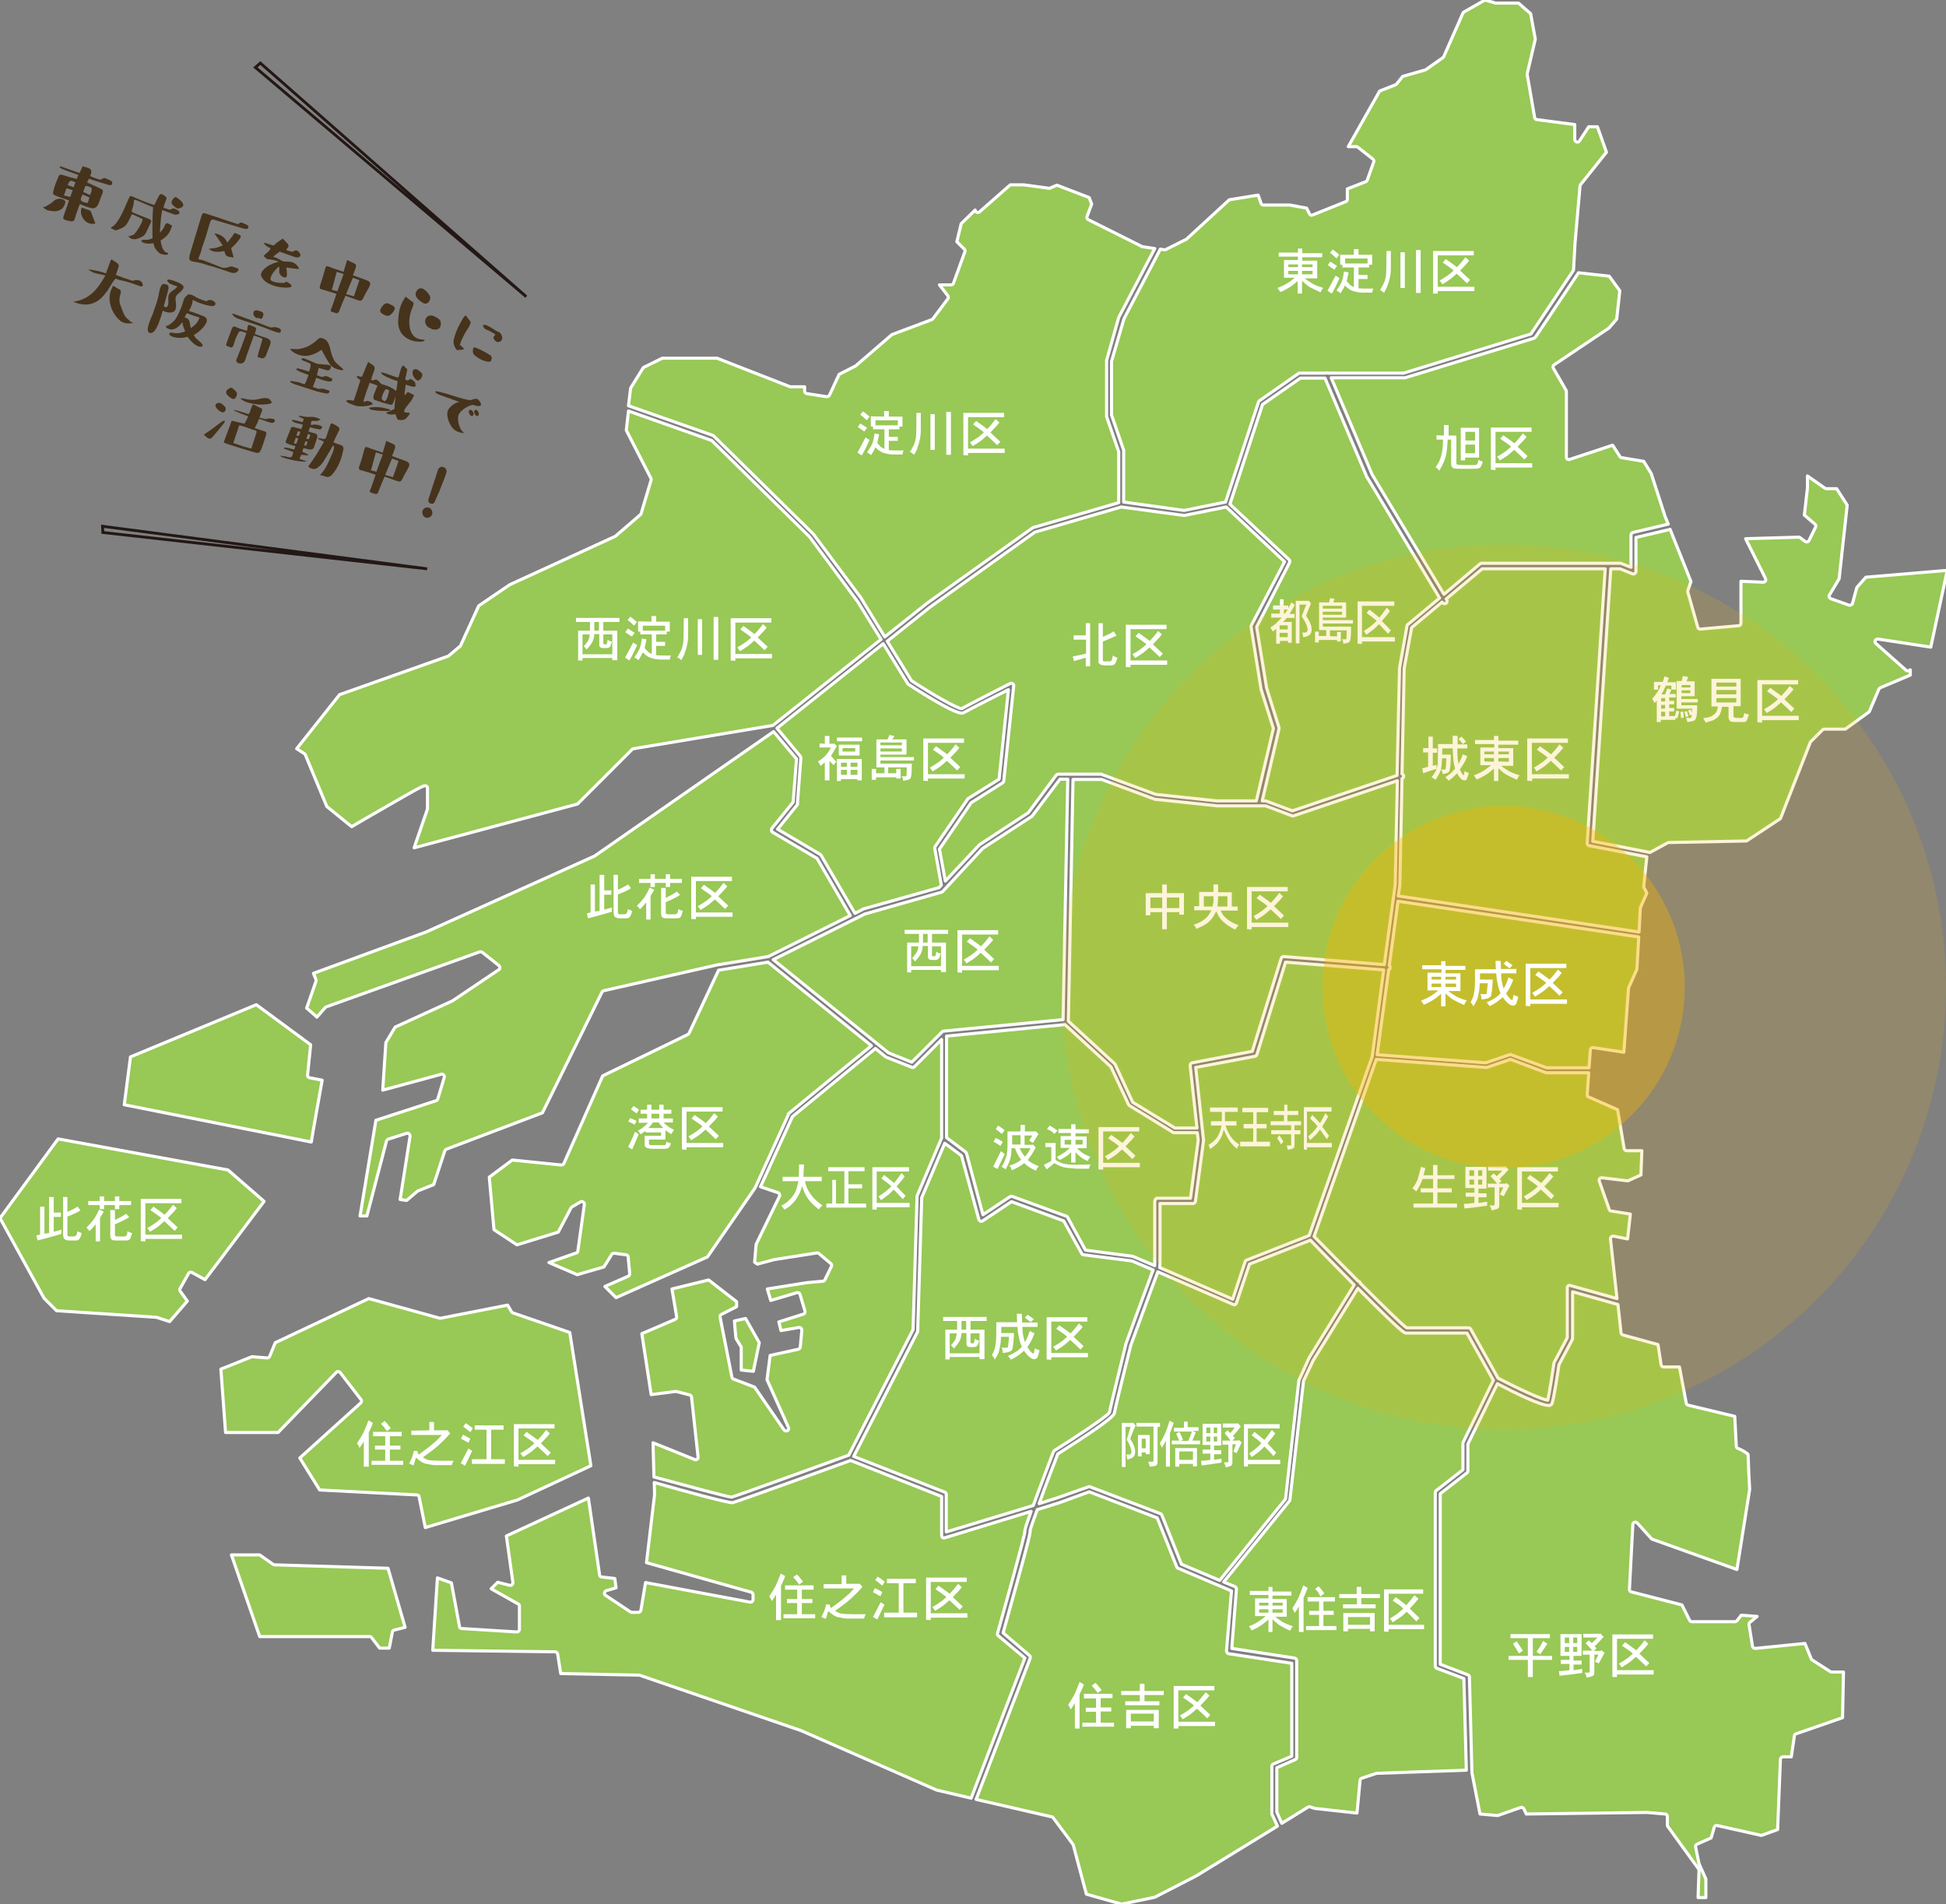 <?xml version="1.0" encoding="UTF-8"?>
<!-- Generator: Adobe Illustrator 27.8.1, SVG Export Plug-In . SVG Version: 6.00 Build 0)  -->
<svg xmlns="http://www.w3.org/2000/svg" xmlns:xlink="http://www.w3.org/1999/xlink" version="1.1" id="文字" x="0px" y="0px" viewBox="0 0 626.4 612.9" style="enable-background:new 0 0 626.4 612.9;" xml:space="preserve">
<rect x="0" y="0" width="626.4" height="612.9" fill="#808080" stroke="none"/>
<style type="text/css">
	.st0{fill:#98C855;stroke:#FFFFFF;stroke-linejoin:round;stroke-miterlimit:10;}
	.st1{fill:#FFFFFF;}
	.st2{fill:none;stroke:#231815;stroke-width:0.912;stroke-miterlimit:10;}
	.st3{opacity:0.15;fill:#F7B400;}
	.st4{opacity:0.37;fill:#F7B400;}
	.st5{fill:#46331C;}
</style>
<path class="st0" d="M447.2,310.8c0.2,0.2,0.3,0.4,0.3,0.7c0,0.3-0.2,0.5-0.5,0.7l-3.7,27.3l34.9,2.6l7.7-2.6c0.2-0.1,0.4-0.1,0.5,0  l11.4,4.2h13.7l0.4-5.7c0-0.2,0.1-0.4,0.3-0.6c0.2-0.1,0.4-0.2,0.6-0.2l9.9,1.5l1.5-20.6c0-0.1,0-0.2,0.1-0.3l2.6-5.8l0.6-10.4  L450,290.1L447.2,310.8z"></path>
<path class="st0" d="M18.7,366.6L0,392.1l14.2,25.8l4,4l31.9,2.1c0.1,0,0.1,0,0.2,0l4.3,1.4l5.7-6.6l-2.3-3.2  c-0.2-0.3-0.2-0.6,0-0.9l2.7-4.8c0.2-0.4,0.7-0.5,1.1-0.3l4.2,2.3l19-25.2l-11.6-10.1L18.7,366.6z"></path>
<path class="st0" d="M99.6,346.9c-0.4-0.1-0.7-0.5-0.6-0.9l1-9.7l-17.5-12.9L42,340.2l-2,15.4l60.2,12c0.5-3.3,2.5-14.2,3.5-19.9  L99.6,346.9z"></path>
<path class="st0" d="M276.1,193.7l-15.5-20.9l-31.5-31l-26.8-9.5l-0.7,6.2l7.9,15.4c0.1,0.2,0.1,0.4,0.1,0.6l-3.2,10.7  c0,0.1-0.1,0.3-0.2,0.4l-8.1,7c-0.1,0-0.1,0.1-0.2,0.1l-33.8,15.5l-10,6.8l-5.8,12.7c0,0.1-0.1,0.2-0.2,0.3l-3.8,3.2  c-0.1,0.1-0.2,0.1-0.3,0.1l-34.7,12.3L95.5,241l2.5,1.6c0.1,0.1,0.2,0.2,0.3,0.4l6.9,16.6l8,6.5c1.5-0.9,6.3-3.7,11.2-6.5  c12.1-7,12.2-6.9,12.8-6.6c0.3,0.1,0.4,0.4,0.4,0.7v6.4c0,0.1,0,0.2,0,0.3l-4.3,12.5l52.6-14.1l17.6-17.6c0.1-0.1,0.3-0.2,0.4-0.2  l44.9-7.5l34.8-27.7L276.1,193.7z"></path>
<path class="st0" d="M449.1,284.8l0.7-33.5l-33.4,11.3c-0.2,0.1-0.4,0.1-0.5,0l-8.5-3.2H392h-0.1l-19.9-2.1c-0.1,0-0.1,0-0.2,0  l-17.2-6.4h-9.2l-1.5,77.8l14.9,13.7c0.1,0.1,0.1,0.2,0.2,0.3l5.6,12.1l13.6,8.3h7.1l-2.2-20.1c0-0.4,0.2-0.8,0.7-0.9l19.3-3.7  l9.3-29.9c0.1-0.4,0.5-0.6,0.8-0.6l32.4,2.6L449.1,284.8z"></path>
<path class="st0" d="M340.7,482l9.6-3.4c0.2-0.1,0.4-0.1,0.6,0l22.6,8.6c0.2,0.1,0.4,0.2,0.5,0.5l6.3,15.8l12.3,5.2l21.2-26.2  l4.3-38.2c0-0.1,0-0.2,0.1-0.2l3.1-6.8v-0.1l14.6-23.6c-6.3-6.4-12.6-12.8-14.1-14.4l-19.6,7.7l-4.2,12.5c-0.1,0.2-0.2,0.4-0.4,0.5  c-0.1,0-0.2,0.1-0.3,0.1c-0.1,0-0.2,0-0.3-0.1l-24.3-10.5c-1.5,3.9-5.7,15.5-8.7,23.6c-2.1,8.3-5.2,21-5.3,21.9  c-0.1,0.4-0.2,1.7-18.2,13.1c-1.8,4.7-4.2,10.9-6,16l0.3-0.1L340.7,482z"></path>
<path class="st0" d="M450.5,215.1V215l2.4-13.5c0-0.2,0.1-0.4,0.3-0.5l10.2-8.5l-23.3-38.8c0,0,0-0.1-0.1-0.1l-13.5-31.9h-7.9  l-12.2,8.5l-10.5,32.1l19,17.8c0.3,0.2,0.3,0.6,0.2,1l-10.6,20.7l3.2,19.6l4,12.8c0,0.1,0,0.3,0,0.4l-5.4,23.2h1.1  c0.1,0,0.2,0,0.3,0.1l8.3,3.1l33.7-11.4L450.5,215.1z"></path>
<path class="st0" d="M230,140.6l31.7,31.2l0.1,0.1l15.6,20.9c0,0,0,0,0,0.1l7.4,12.1l13.7-10.9l33.9-24.2c0.1-0.1,0.2-0.1,0.2-0.1  l27.5-8v-16.4l-3.9-11.3c0-0.1,0-0.2,0-0.3v-17.6c0-0.1,0-0.1,0-0.2l3.9-13.8c0-0.1,0-0.1,0.1-0.2l11.5-22l-4-0.6  c-0.1,0-0.2,0-0.2-0.1l-17.2-8.6c-0.4-0.2-0.5-0.6-0.4-1l1.5-4l-0.8-2.1l-10.4-4l-2.1,0.9c-0.1,0.1-0.3,0.1-0.4,0.1l-8.1-1.1h-4.4  l-9.9,8.7c-0.2,0.2-0.6,0.3-0.9,0.1c-0.3-0.1-0.5-0.4-0.5-0.7l0,0l-4.5,4.4l-1.4,5.8l2.4,2.4c0.2,0.2,0.3,0.6,0.2,0.8l-3.7,10.2  c-0.1,0.3-0.4,0.5-0.8,0.5h-3.7l2.7,3.5c0.2,0.3,0.2,0.7,0,1l-4.8,6.4c-0.1,0.1-0.2,0.2-0.4,0.3l-12.8,4.8l-11.7,10.1  c-0.1,0-0.1,0.1-0.2,0.1l-5.1,2.6l-3.1,6.7c-0.2,0.3-0.5,0.5-0.9,0.5l-6.4-1c-0.4-0.1-0.7-0.4-0.7-0.8v-1.4h-4.6  c-0.1,0-0.2,0-0.3-0.1l-23.3-9.1h-17.6l-6.1,3l-4.1,6.6l-0.7,5.7l27.3,9.6C229.8,140.5,229.9,140.5,230,140.6z"></path>
<path class="st0" d="M357.8,116.3v17.3l3.9,11.3c0,0.1,0,0.2,0,0.3v16.4l19.4,2.7l13.4-2.7l10.6-32.2c0.1-0.2,0.2-0.3,0.3-0.4  l12.6-8.8c0.1-0.1,0.3-0.1,0.5-0.1h8.2l0,0c0.2-0.1,0.5-0.1,0.7,0h24.4l41-12.6L506.5,87l0.5-8.9l1.6-18.3c0-0.2,0.1-0.3,0.2-0.4  l8.3-10.4l-2.9-8.2h-2.8l-3,4.6c-0.2,0.3-0.6,0.4-0.9,0.3c-0.3-0.1-0.6-0.4-0.6-0.8v-4.8l-12.2-1.6c-0.3,0-0.6-0.3-0.7-0.6L491.6,24  c0-0.1,0-0.2,0-0.3l2.6-11.1l-1.5-8.2L488.8,1h-7.2c-0.1,0-0.1,0-0.2,0L478,0l-7,4l-6.3,14.3c-0.1,0.1-0.2,0.2-0.3,0.3l-5.4,3.8  c-0.1,0.1-0.2,0.1-0.2,0.1l-7.3,2.1l-2,2.5c-0.1,0.1-0.2,0.2-0.3,0.2l-5.1,2L434,47.2h2.6c0.2,0,0.4,0.1,0.5,0.2l4.8,3.8  c0.3,0.2,0.4,0.6,0.3,0.9l-2.1,5.9c-0.1,0.2-0.2,0.4-0.5,0.5l-5.9,2.3v3.4c0,0.3-0.2,0.6-0.5,0.7l-10.7,4.3c-0.4,0.2-0.8,0-1-0.4  l-0.9-1.8l-5.4-1h-8.5c-0.3,0-0.7-0.2-0.8-0.6l-0.9-2.6l-9.3,1.5L381.9,77c-0.1,0.1-0.1,0.1-0.2,0.1l-6.4,3.2  c-0.1,0.1-0.3,0.1-0.5,0.1l-1.3-0.2l-11.7,22.4L357.8,116.3z"></path>
<path class="st0" d="M445.4,312.2l-31.6-2.5l-9.2,29.7c-0.1,0.3-0.3,0.5-0.6,0.6l-19.1,3.6l2.5,23.4c0,0.1,0,0.1,0,0.2l-2.6,19.5  c-0.1,0.4-0.4,0.7-0.8,0.7h-10.6c0,1.7,0,5.7,0,9.8c0,2.6,0,5.3,0,7.3s0,3-0.1,3.5l23.5,10.2l4-12.1c0.1-0.2,0.2-0.4,0.5-0.5  l20.1-7.9l20.3-57.6L445.4,312.2z"></path>
<path class="st0" d="M256.6,259.1l-6.3,7.8L264,275c0.1,0.1,0.2,0.2,0.3,0.3l10.9,18.7l2.5-1.3c0,0,0.1,0,0.1-0.1l24.5-6.9l0.7-0.8  l-2.1-11.8c0-0.2,0-0.4,0.1-0.6l10.5-15.3c0.1-0.1,0.1-0.2,0.2-0.2l9.9-6.2l3-28.8c-5,2.5-13,6.6-14.2,7.3c-0.6,0.4-1.4,1-10.1-4.1  c-4.1-2.4-8-5-8-5c-0.1-0.1-0.2-0.2-0.2-0.3l-7.8-12.7l-34.2,27.2l7.5,9c0.1,0.2,0.2,0.4,0.2,0.6l-1.1,14.5  C256.8,258.8,256.7,258.9,256.6,259.1z"></path>
<path class="st0" d="M332.6,484.6c0.5-1.4,1.1-3,1.8-4.9c2.3-6.2,4.7-12.4,4.7-12.4c0.1-0.2,0.2-0.3,0.3-0.4  c6.9-4.3,16.8-10.9,17.7-12.2c0.4-2.1,4.8-19.9,5.3-22v-0.1c0,0,2.3-6.3,4.6-12.6c1.2-3.1,2.3-6.3,3.2-8.6c0.4-1.1,0.7-2,1-2.6  l-6.8-2.9l-15.6-2c-0.3,0-0.5-0.2-0.6-0.4l-5.8-10.5l-16.8-6.2l-9.3,6.2c-0.2,0.1-0.5,0.2-0.7,0.1s-0.4-0.3-0.5-0.5l-5.6-20.6  l-5.4-4l-7.4,17.5l-1.3,43c0,0.1,0,0.2-0.1,0.3l-20.5,40l29.3,11.5c0.3,0.1,0.5,0.4,0.5,0.7v12.1L332.6,484.6z"></path>
<path class="st0" d="M493.7,108.9l-41.4,12.7c-0.1,0-0.2,0-0.2,0h-23.6l13.2,31.2l23.1,38.5l11.6-9.8c0.1-0.1,0.3-0.2,0.5-0.2h44.7  c0.1,0,0.2,0,0.3,0.1l3.1,1.2v-10.4c0-0.4,0.3-0.7,0.6-0.8l11.4-2.7l-1.2-2.9c0,0,0,0,0-0.1l-4.3-13.3l-2.4-3.9l-7.2-1.2  c-0.2,0-0.4-0.2-0.5-0.4l-2.3-3.6l-13.9,4.6c-0.2,0.1-0.5,0-0.7-0.1c-0.2-0.2-0.3-0.4-0.3-0.7v-21.3l-4.2-7.3  c-0.2-0.4-0.1-0.8,0.3-1.1l17.6-11.8l2.5-2.9l1-9.1l-3.4-4.7l-9.9-1.1l-13.7,20.5C494,108.8,493.8,108.9,493.7,108.9z"></path>
<path class="st0" d="M372.5,385.7h10.7l2.5-18.7l-0.3-2.4H378c-0.1,0-0.3,0-0.4-0.1l-14-8.6c-0.1-0.1-0.2-0.2-0.3-0.3l-5.7-12.2  l-14.8-13.6l-38.1,3.7v32.7l6.1,4.6c0.1,0.1,0.2,0.3,0.3,0.4l5.3,19.8l8.7-5.8c0.2-0.1,0.5-0.2,0.7-0.1l17.5,6.4  c0.2,0.1,0.3,0.2,0.4,0.4l5.7,10.5l15.3,2c0.1,0,0.1,0,0.2,0.1l6.8,2.9c0-2.3,0-13.2,0-20.7c0-0.2,0.1-0.4,0.2-0.6  C372.1,385.8,372.3,385.7,372.5,385.7z"></path>
<path class="st0" d="M286,338.9l7.5,3l9.8-9.8c0.1-0.1,0.1-0.1,0.2-0.1l0,0c0.1,0,0.2-0.1,0.2-0.1l0,0l38.5-3.7l1.5-77.4h-2.5  l-8.9,11.8c-0.1,0.1-0.1,0.1-0.2,0.2l-15.8,10.3L303.4,287c-0.1,0.1-0.2,0.2-0.4,0.2l-24.6,7l-29.5,14.7L286,338.9z"></path>
<path class="st0" d="M413.5,180.8l-18.8-17.6l-13.4,2.7c-0.1,0-0.2,0-0.3,0l-20.1-2.7l-27.8,8.1l-33.7,24.1l-13.8,11l7.8,12.7  c6.7,4.4,14.7,9,16.2,9l0,0c2-1.2,15-7.8,15.6-8.1c0.3-0.1,0.6-0.1,0.8,0.1c0.2,0.2,0.4,0.5,0.3,0.7l-3.2,30.6  c0,0.2-0.2,0.5-0.4,0.6l-10.1,6.4l-10.2,14.9l1.9,10.3l10.9-11.6l0.1-0.1l15.7-10.3l9-12.1c0.2-0.2,0.4-0.3,0.6-0.3h13.8  c0.1,0,0.2,0,0.3,0.1l17.3,6.4l19.7,2.1h12.7l5.5-23.3l-4-12.7v-0.1l-3.2-19.9c0-0.2,0-0.3,0.1-0.5L413.5,180.8z"></path>
<path class="st0" d="M510.9,352.5l0.5-7.2h-13.7c-0.1,0-0.2,0-0.3-0.1l-11.2-4.2l-7.6,2.6c-0.1,0-0.2,0-0.3,0L443,341l-20,57  c4.2,4.3,9.4,9.6,14.2,14.4c0.1,0,0.2,0.1,0.3,0.1c0.2,0.1,0.3,0.3,0.4,0.6c7.3,7.3,13.7,13.6,14.9,14.3h19.9c0.3,0,0.6,0.2,0.7,0.4  l8.8,15.8c6.7,3.5,14.1,6.9,16,7.1c0.5-2,1.6-9.1,2-11.9c0-0.1,0-0.2,0.1-0.3l4.2-7.9v-16.1c0-0.3,0.1-0.5,0.3-0.6  c0.2-0.2,0.5-0.2,0.7-0.1l15,4.2l-2.1-19.2c0-0.3,0.1-0.5,0.3-0.7s0.4-0.2,0.7-0.2l4.5,0.9l0.9-8l-6.2-1c-0.3,0-0.5-0.2-0.6-0.5  l-3.2-9.1c-0.1-0.3,0-0.6,0.1-0.8c0.2-0.2,0.5-0.3,0.7-0.3l8.4,1l4.2-1.9l0.3-7.8h-4.9c-0.4,0-0.7-0.3-0.8-0.7l-2.1-12.5l-9.3-4.1  C511.1,353.1,510.9,352.8,510.9,352.5z"></path>
<path class="st0" d="M273.7,294.7L263,276.3l-14.3-8.4c-0.2-0.1-0.3-0.3-0.4-0.6c0-0.2,0-0.5,0.2-0.7l6.8-8.4l1.1-13.9l-7.4-8.8  l-57.4,39.9l-0.1,0.1l-54.8,24.7c0,0,0,0-0.1,0l-35.7,13.1l0.8,2c0.1,0.2,0.1,0.4,0,0.6l-3,8.6c0.8,0.7,2.4,2,3.3,2.9l2.7-3.1  c0.1-0.1,0.2-0.2,0.3-0.2l49.4-17.7c0.3-0.1,0.6,0,0.8,0.1l5.4,4.3c0.2,0.2,0.3,0.4,0.3,0.7c0,0.3-0.1,0.5-0.3,0.6l-14.7,9.9  l-0.1,0.1l-18.6,8.5l-3,5l-1,15.3l18.8-5.1c0.3-0.1,0.6,0,0.8,0.2s0.3,0.5,0.2,0.8l-2.1,7c-0.1,0.3-0.3,0.4-0.5,0.5l-19.4,6.3  l-5.1,30.8h2.2l6.3-24.1c0.1-0.3,0.3-0.5,0.5-0.6l6-1.9c0.3-0.1,0.6,0,0.8,0.2s0.3,0.5,0.3,0.7l-3.2,20.4l2.1,0.3l3.5-3  c0.1-0.1,0.1-0.1,0.2-0.1l5-2l3.6-10.9c0.1-0.2,0.3-0.4,0.5-0.5l30.9-11.7l19.2-38.9c0.1-0.2,0.3-0.4,0.5-0.4l36.5-8.3l0,0l0,0  l16.5-2.7L273.7,294.7z"></path>
<path class="st0" d="M506.1,431c0,0.1,0,0.3-0.1,0.4l-4.2,7.9c-0.2,1.6-1.6,10.8-2.2,12.4c-0.1,0.3-0.3,0.5-0.6,0.6  c-0.1,0.1-0.3,0.1-0.5,0.1c-2.6,0-11-4.1-16.5-7l-9.5,19.4v8.7c0,0.2-0.1,0.5-0.3,0.6l-8.6,6.7v54.9l8.9,3.4  c0.3,0.1,0.5,0.4,0.5,0.7l0.8,30.8l2.6,13.3l5.7,0.5l7.4-2.6c0.4-0.1,0.8,0,1,0.4l0.8,1.7l38.7-0.5h0.1l5.9,0.5  c0.4,0,0.7,0.4,0.7,0.8v3l10,13.8c0.1,0.1,0.2,0.3,0.2,0.5l-0.3,8.8h2.5v-6l-2.1-4.7c0-0.1,0-0.1-0.1-0.2l-1.1-5.4  c-0.1-0.4,0.1-0.7,0.5-0.9l4.5-2l1-3.4c0.1-0.4,0.5-0.7,0.9-0.6l14.3,3.2l5.2-1.9l0.9-22.6c0-0.4,0.4-0.8,0.8-0.8h2.7l1-6.8  c0-0.3,0.2-0.5,0.5-0.6l15-5.2l0.3-14.7h-3.8c-0.2,0-0.3,0-0.4-0.1l-5.9-3.8c-0.1-0.1-0.3-0.2-0.3-0.4l-2-4.9l-16,1.6  c-0.4,0-0.8-0.3-0.9-0.7l-1.1-7c0-0.3,0.1-0.6,0.3-0.7l2.3-1.9l-5.1-0.4l-1.4,1.8c-0.2,0.2-0.4,0.3-0.6,0.3h-13.9  c-0.3,0-0.6-0.2-0.7-0.4l-2.5-5l-16.3-4.2c-0.4-0.1-0.6-0.4-0.6-0.8l1.1-20.9c0-0.3,0.2-0.6,0.5-0.7s0.6,0,0.9,0.2l4.7,5.2l27.4,9.8  l4.1-25.8c-0.1-1-0.5-9.9-0.5-11.2c-0.2-0.4-1.8-1.4-3.3-2c-0.3-0.1-0.5-0.4-0.5-0.7l-0.5-9.6l-15-3.6c-0.3-0.1-0.5-0.3-0.6-0.6  l-2.2-11.7h-5.1c-0.4,0-0.7-0.3-0.8-0.7l-1-6.5l-11.3-3.1c-0.3-0.1-0.6-0.4-0.6-0.7l-1-9.1l-14.6-4.1V431H506.1z"></path>
<path class="st0" d="M462.5,537c-0.3-0.1-0.5-0.4-0.5-0.8v-55.8c0-0.2,0.1-0.5,0.3-0.6l8.6-6.7v-8.5c0-0.1,0-0.2,0.1-0.4l9.7-19.9  l-8.5-15.2h-19.6c-0.5,0-1.2,0-15.5-14.4l-14.4,23.2l-3.1,6.6l-4.4,38.3c0,0.2-0.1,0.3-0.2,0.4l-21.1,26l3.6,1.5  c0.3,0.1,0.5,0.5,0.5,0.8l-1.5,19.1l20.2,3.1c0.4,0.1,0.7,0.4,0.7,0.8v31.2c0,0.3-0.2,0.6-0.5,0.7L411,569v14.3l1.6,3.6l8.4-5.2  c0.2-0.1,0.4-0.2,0.7-0.1l1.5,0.5l13.6,1.5l1-10.5c0-0.3,0.2-0.6,0.5-0.7l4.8-1.6c0.1,0,0.1,0,0.2,0l28.7-1l-0.8-29.5L462.5,537z"></path>
<path class="st0" d="M510.9,271.4l5.8-88.3h-39.6l-11.6,9.7l0.2,0.3c0.2,0.4,0.1,0.9-0.3,1.1c-0.1,0.1-0.3,0.1-0.4,0.1  c-0.3,0-0.5-0.1-0.7-0.4l-0.1-0.1l-9.8,8.2l-2.4,13.1l-0.7,34c0.2,0.1,0.4,0.3,0.5,0.5c0.1,0.4-0.1,0.9-0.5,1l0,0l-0.7,34.2v0.1  l-0.5,3.5l77.5,11.6l0.4-7.7c0-0.1,0-0.2,0.1-0.3l2-4.5l-0.9-1.8c-0.1-0.1-0.1-0.3-0.1-0.4l1-9.5l-18.6-3.6  C511.1,272.1,510.9,271.8,510.9,271.4z"></path>
<path class="st0" d="M409.4,583.5v-15c0-0.3,0.2-0.6,0.5-0.7l5.9-2.5v-29.9l-20.3-3.1c-0.4-0.1-0.7-0.4-0.7-0.9l1.6-19.3l-17.2-7.3  c-0.2-0.1-0.4-0.2-0.4-0.4l-6.3-15.8l-21.9-8.4l-9.3,3.4l-6,1.9l-1.4,0.4c-1.3,3.5-2.2,6.1-2.3,6.7c0.1,0.8-0.6,3.7-4.3,17.1  c-1.9,7-3.9,14-4.4,15.9l8.5,7.3c0.3,0.2,0.3,0.6,0.2,0.9l-17.4,45.4l24.3,5.6c0.2,0,0.3,0.1,0.5,0.3l6.4,8.6  c0.1,0.1,0.1,0.2,0.1,0.3l4.2,15.7l11.3,3.2l10.7-2.2l13.4-6.9l26.1-16l-1.8-3.9C409.4,583.7,409.4,583.6,409.4,583.5z"></path>
<path class="st0" d="M235.5,481.9c1.5-0.4,23.1-8.2,37.7-13.5l20.7-40.4l1.3-43c0-0.1,0-0.2,0.1-0.3l7.8-18.4v-31.7l-8.8,8.8  c-0.2,0.2-0.4,0.2-0.6,0.2c-0.1,0-0.2,0-0.3-0.1l-8.1-3.2c-0.1,0-0.1-0.1-0.2-0.1l-3.3-2.7l-26.7,21.9L244.8,382l5.6,1.9  c0.2,0.1,0.4,0.2,0.5,0.5c0.1,0.2,0.1,0.5,0,0.7l-7.5,15.4l-0.5,5.8l0.9,0.6l5.6-1.5h0.1l13.4-2.1c0.2,0,0.5,0,0.7,0.2l3.8,3.2  c0.3,0.2,0.4,0.6,0.2,1l-2.1,4.3c-0.1,0.2-0.4,0.4-0.6,0.4l-5.4,0.5l-12.5,2l1.1,3.7l8.4-2.5c0.4-0.1,0.9,0.1,1,0.5l1.6,5.4  c0.1,0.4-0.1,0.9-0.5,1l-7.9,2.5l0.7,2.8l5.7-1c0.2,0,0.5,0,0.7,0.2s0.3,0.4,0.3,0.7l-0.5,5.4c0,0.3-0.3,0.6-0.6,0.7l-9.1,2l-1,7.8  l6.9,15.4c0.2,0.4,0,0.8-0.3,1c-0.4,0.2-0.8,0.1-1.1-0.2l-9.5-13.8l-6.8-2.6c-0.3-0.1-0.4-0.3-0.5-0.6l-3.8-19.3  c-0.1-0.4,0.1-0.7,0.4-0.9l4.9-2.5V419l-9-7l-11.8,2.9l1.5,8.9c0.1,0.4-0.1,0.7-0.5,0.9l-10.7,4.6l3,19.6l7.8-1c0.1,0,0.2,0,0.3,0  l4.3,1.1c0.3,0.1,0.6,0.4,0.6,0.7l2.1,19.3c0,0.3-0.1,0.6-0.3,0.7c-0.2,0.2-0.5,0.2-0.8,0.1l-13.4-5.4l0.3,11  C219.7,477.9,234,481.8,235.5,481.9z"></path>
<path class="st0" d="M253.9,358.4l26.6-21.8l-33.3-26.9l-15.9,2.6l-9.5,20.3c-0.1,0.2-0.2,0.3-0.4,0.4L194,346.3l-12.5,28.2  c-0.1,0.3-0.5,0.5-0.8,0.5l-15.8-1.6l-7.4,5.5l1.5,16.9l7.4,4.9l13.3-4.1l4.1-7.8c0.1-0.1,0.2-0.2,0.3-0.3l2.7-1.6  c0.3-0.2,0.6-0.2,0.9,0c0.3,0.2,0.4,0.5,0.4,0.8l-2.1,15c0,0.3-0.2,0.5-0.5,0.6l-8.8,3.1l9.1,3.9l8.6-2.5l2.5-4  c0.2-0.3,0.5-0.4,0.8-0.4l3.8,0.5c0.4,0.1,0.7,0.3,0.7,0.7l0.5,5.4c0,0.3-0.2,0.7-0.5,0.8l-7.5,3.3l3.6,3.6l29.4-13.1l15.4-22.3  l10.7-23.6C253.7,358.5,253.8,358.4,253.9,358.4z"></path>
<path class="st0" d="M596.3,194.2c0,0.2-0.2,0.4-0.4,0.5s-0.4,0.1-0.7,0.1l-5.9-2.1c-0.2-0.1-0.4-0.3-0.5-0.5s-0.1-0.5,0.1-0.7  l3.1-5.2l2.6-23.7l-3.4-5.3H588c-0.2,0-0.3-0.1-0.5-0.1l-5.7-4v3.8v0.1l-1,8.7l3.4,2.9c0.3,0.2,0.4,0.6,0.2,1l-2.1,4.3  c-0.1,0.2-0.3,0.4-0.5,0.4c-0.2,0.1-0.5,0-0.7-0.1l-1.9-1.4l-17.3,0.5l6.4,12.8c0.1,0.3,0.1,0.6,0,0.8c-0.2,0.2-0.4,0.4-0.7,0.4  l-7.2-0.3v13.5c0,0.4-0.3,0.8-0.7,0.8l-12.4,1.1c-0.4,0-0.7-0.2-0.8-0.6l-3.2-11.3c0-0.2,0-0.3,0-0.5l1-2.9l-6.7-16.8l-11,2.6v10.9  c0,0.3-0.1,0.5-0.4,0.7c-0.2,0.2-0.5,0.2-0.7,0.1l-4-1.6h-3l-5.8,87.7l18.4,3.6l5.7-3.1c0.1-0.1,0.2-0.1,0.4-0.1l25-0.5l10.9-7.2  l9.6-24.5c0-0.1,0.1-0.2,0.2-0.3l3.8-3.8c0.2-0.2,0.4-0.2,0.6-0.2h6.7l7.7-5.6l3.1-7.3c0.1-0.2,0.2-0.3,0.4-0.4l9.7-4.1v-1.7  l-0.4,0.2c-0.3,0.2-0.7,0.2-1-0.1l-9.7-8.6c-0.3-0.2-0.3-0.6-0.2-0.9c0.2-0.3,0.5-0.5,0.9-0.5l17,2.6l5.3-24.7l-26.2,2.2l-2.9,3.3  L596.3,194.2z"></path>
<path class="st0" d="M321.3,526.5c-0.2-0.2-0.3-0.5-0.2-0.8c3.4-12.1,8.5-30.5,8.8-32.7c-0.1-0.4,0.2-1.5,2-6.5l-27.8,8.5  c-0.2,0.1-0.5,0-0.7-0.1c-0.2-0.2-0.3-0.4-0.3-0.6v-12.6l-29.3-11.6c-4.9,1.8-36.9,13.4-38,13.6h-0.1c-1.6,0-14.3-3.4-25.1-6.5  l0.1,3.8v0.1l-2.6,21.9l33.7,9.5c0.3,0.1,0.6,0.4,0.6,0.8v1.6c0,0.2-0.1,0.5-0.3,0.6c-0.2,0.2-0.4,0.2-0.7,0.2l-33.6-6.3l-1.5,8.9  c-0.1,0.4-0.4,0.7-0.8,0.7h-2.1c-0.2,0-0.3,0-0.4-0.1l-8.1-5.4c-0.3-0.2-0.4-0.5-0.3-0.8c0-0.3,0.3-0.6,0.6-0.7l3.1-0.9l-0.4-3  l-4.2-0.5c-0.4,0-0.7-0.3-0.7-0.7l-3.6-24.7L163,494.4l2.1,15c0,0.3-0.1,0.5-0.3,0.7s-0.5,0.2-0.7,0.2l-3.9-1l-2.1,2.1l8.7,4.9  c0.3,0.1,0.4,0.4,0.4,0.7v7.5c0,0.2-0.1,0.4-0.3,0.6c-0.2,0.2-0.4,0.2-0.6,0.2l-17.7-1.1c-0.4,0-0.7-0.3-0.7-0.7l-2.6-14l-4.5-1.6  l-1.5,23.3l39.4,0.5c0.4,0,0.7,0.3,0.8,0.7l1,6.3l25.1,0.5c0.1,0,0.2,0,0.2,0l51.6,17.7c0,0,0,0,0.1,0l44,19.3l11.1,2.6l17.3-45.1  L321.3,526.5z"></path>
<path class="st0" d="M238.6,433.6v7.4l3.9,0.4l1.9-9.2l-4.4-7.8l-3.6,0.8c0.1,1.2,0.3,3.8,0.5,5.6l1.5,2.5  C238.5,433.3,238.6,433.5,238.6,433.6z"></path>
<path class="st0" d="M183.4,428.9l-18.3-6.3c-0.2-0.1-0.3-0.2-0.4-0.3l-1.3-2.2l-21.5,4.2c-0.1,0-0.2,0-0.4,0l-22.8-6.3l-30.1,14.2  l-1.8,4.4c-0.1,0.3-0.5,0.5-0.8,0.5l-4.9-0.4l-10,4l1.5,20.4h16.9l18.8-19.4c0.2-0.2,0.4-0.3,0.6-0.2c0.2,0,0.5,0.1,0.6,0.3l6.7,8.7  c0.3,0.3,0.2,0.8-0.1,1.1l-19.6,17.7l6.4,10.3l31.3,1.6c0.4,0,0.7,0.3,0.7,0.6l2,9.9l29.7-8.9l23.6-11L183.4,428.9z"></path>
<path class="st0" d="M88.4,503.7c-0.2,0-0.3-0.1-0.4-0.1l-4.4-3.1h-9.1l9.1,26.3H119c0.3,0,0.5,0.1,0.6,0.3l2.6,3.4h3.1l1-5.2  c0.1-0.3,0.3-0.6,0.6-0.6l3.5-0.9l-5.5-19L88.4,503.7z"></path>
<g>
	<path class="st1" d="M185.4,200.2v-1.3h14v1.3h-5.2v2.8h4.5v9.5h-1.6v-0.7h-9.6v0.8h-1.4V203h3.8v-2.8H185.4z M189.8,204.2h-2.3   v6.4h9.6v-6.4h-2.9v2.8c0,0.2,0,0.3,0.1,0.3c0,0,0.1,0.1,0.3,0.1h0.4c0.1,0,0.2,0,0.3-0.1l0.1-0.4v-0.1l0.1-0.3l0.1-0.6   c0.4,0.3,0.6,0.4,0.6,0.4c0.1,0.1,0.4,0.1,0.8,0.2c-0.3,1-0.5,1.7-0.8,1.8c-0.2,0.2-0.6,0.3-1.1,0.3h-0.9c-0.5,0-0.8-0.1-1-0.3   c-0.2-0.1-0.3-0.4-0.3-0.7v-3.5h-1.6c0,1-0.3,1.9-0.7,2.7c-0.5,0.8-1.1,1.6-1.8,2.3c-0.1-0.3-0.4-0.6-0.9-1.1   c0.7-0.7,1.1-1.3,1.4-1.8C189.6,205.6,189.8,204.9,189.8,204.2z M191.3,200.2v2.8h1.5v-2.8H191.3z"></path>
	<path class="st1" d="M201.2,211.7l1.3-2.4l1.3-2.5c0.7,0.5,1.1,0.7,1.3,0.8c-1.1,2.5-2,4.2-2.5,5L201.2,211.7z M201.3,203.5   l0.8-1.2c0.2,0.1,0.9,0.6,2.2,1.4l-0.9,1.2C202.1,204.1,201.4,203.6,201.3,203.5z M202,199.6l0.9-1.1c0.7,0.5,1.4,1.1,2.1,1.7   l-0.9,1.2C203.2,200.5,202.5,199.9,202,199.6z M209.7,200.1v-1.8h1.5v1.8h4.4v3.2h-1v0.9h-3.4v2.4h2.9v1.3h-2.9v3   c0.5,0,1.1,0.1,1.9,0.1h0.8h2.1c-0.1,0.2-0.2,0.4-0.3,0.6c0,0.1,0,0.2,0,0.3s-0.1,0.3-0.1,0.4H213c-1,0-1.9-0.1-2.7-0.3   s-1.4-0.4-1.8-0.7c-0.5-0.3-1-0.7-1.6-1.3c-0.3,0.7-0.8,1.6-1.4,2.5c-0.2-0.2-0.6-0.5-1.3-0.9c0.7-1,1.2-1.8,1.6-2.6   c0.3-0.7,0.6-1.8,0.8-3.5l1.5,0.3c-0.2,1-0.4,1.9-0.6,2.8c0.6,0.7,1,1.1,1.2,1.3c0.3,0.2,0.6,0.4,1.1,0.6v-6.3h-3.7v-0.9h-0.7V200   L209.7,200.1L209.7,200.1z M214.1,203v-1.6h-7.2v1.6H214.1z"></path>
	<path class="st1" d="M219.3,212.5c-0.5-0.5-0.9-0.8-1.3-0.9c0.6-0.9,1-1.8,1.4-2.6c0.4-1.2,0.6-2.2,0.6-3.1c0-0.4,0.1-2.7,0.1-6.9   h1.4v5.2c0,1.4-0.1,2.5-0.3,3.3c-0.2,0.9-0.4,1.8-0.8,2.6C220.5,210.3,220.1,211.1,219.3,212.5z M224.6,210.8v-11.5h1.4v11.5H224.6   z M229.7,212.4v-13.8h1.5v13.8H229.7z"></path>
	<path class="st1" d="M235.2,212.6V199h13.1v1.4h-11.6v10.1h11.8v1.4h-11.8v0.8L235.2,212.6L235.2,212.6z M246.8,202l-0.9,1.1   l-2,2.1l3.2,3l-1,1.1c-1-1-2.1-2-3.3-3.1c-1,0.9-1.7,1.5-2.1,1.8c-0.7,0.5-1.5,1-2.5,1.6c-0.4-0.6-0.7-1-0.9-1.2   c0.9-0.5,1.7-1,2.4-1.5c0.5-0.3,1.2-0.9,2.1-1.7c-0.3-0.3-0.6-0.6-1.1-0.9c-0.5-0.4-0.8-0.6-1-0.7l-1.4-1l1-1.1   c1,0.7,1.6,1.1,1.7,1.2l1.9,1.4c0.5-0.5,1.4-1.5,2.7-3.2L246.8,202z"></path>
</g>
<g>
	<path class="st1" d="M291.2,300.6v-1.3h14v1.3H300v2.8h4.5v9.5h-1.6v-0.7h-9.6v0.8H292v-9.6h3.8v-2.8L291.2,300.6L291.2,300.6z    M295.6,304.6h-2.3v6.4h9.6v-6.4H300v2.8c0,0.2,0,0.3,0.1,0.3c0,0,0.1,0.1,0.3,0.1h0.4c0.1,0,0.2,0,0.3-0.1l0.1-0.4v-0.1l0.1-0.3   l0.1-0.6c0.4,0.3,0.6,0.4,0.6,0.4c0.1,0.1,0.4,0.1,0.8,0.2c-0.3,1-0.5,1.7-0.8,1.8c-0.2,0.2-0.6,0.3-1.1,0.3H300   c-0.5,0-0.8-0.1-1-0.3c-0.2-0.1-0.3-0.4-0.3-0.7v-3.5H297c0,1-0.3,1.9-0.7,2.7c-0.5,0.8-1.1,1.6-1.8,2.3c-0.1-0.3-0.4-0.6-0.9-1.1   c0.7-0.7,1.1-1.3,1.4-1.8C295.4,306,295.6,305.3,295.6,304.6z M297.1,300.6v2.8h1.5v-2.8H297.1z"></path>
	<path class="st1" d="M308.2,313v-13.6h13.1v1.4h-11.6v10.1h11.8v1.4h-11.8v0.8L308.2,313L308.2,313z M319.7,302.5l-0.9,1.1l-2,2.1   l3.2,3l-1,1.1c-1-1-2.1-2-3.3-3.1c-1,0.9-1.7,1.5-2.1,1.8c-0.7,0.5-1.5,1-2.5,1.6c-0.4-0.6-0.7-1-0.9-1.2c0.9-0.5,1.7-1,2.4-1.5   c0.5-0.3,1.2-0.9,2.1-1.7c-0.3-0.3-0.6-0.6-1.1-0.9c-0.5-0.4-0.8-0.6-1-0.7l-1.4-1l1-1.1c1,0.7,1.6,1.1,1.7,1.2l1.9,1.4   c0.5-0.5,1.4-1.5,2.7-3.2L319.7,302.5z"></path>
</g>
<g>
	<path class="st1" d="M374.1,287.5v-2.8h1.5v2.8h5.5v6.9h-1.5v-0.8h-4v5.5h-1.5v-5.5h-3.8v1h-1.5v-7.1H374.1z M374.1,292.3v-3.4   h-3.8v3.4H374.1z M379.6,292.3v-3.4h-4v3.4H379.6z"></path>
	<path class="st1" d="M390.6,287.2v-2.5h1.5v2.5h4.4v4.6h1.9v1.3h-5.5c0.4,0.8,0.8,1.5,1.2,1.9c0.5,0.5,1.1,1.1,2,1.6   c0.8,0.5,1.7,0.9,2.6,1.2c-0.4,0.4-0.7,0.9-1.1,1.4c-1.3-0.6-2.2-1.2-2.9-1.7c-0.6-0.5-1.2-1-1.8-1.7c-0.4-0.5-0.9-1.3-1.4-2.5   c-0.5,1-0.9,1.7-1.2,2.1c-0.3,0.4-0.7,0.9-1.3,1.4c-0.5,0.5-1.1,0.8-1.6,1.1c-0.1,0.1-0.4,0.2-0.8,0.4c-0.4,0.2-0.9,0.4-1.5,0.7   c-0.1-0.3-0.3-0.6-0.4-0.8c0,0-0.1-0.1-0.2-0.2s-0.2-0.2-0.3-0.3c1.7-0.6,3-1.3,3.9-2.1c0.8-0.7,1.4-1.6,1.8-2.6h-5.5v-1.3h1.6   v-4.6h4.6V287.2z M390.6,290.3v-1.8h-3.1v3.3h2.8c0.1-0.4,0.1-0.8,0.2-1C390.6,290.6,390.6,290.4,390.6,290.3z M392,290.6l-0.1,1.2   h3.2v-3.3h-3L392,290.6z"></path>
	<path class="st1" d="M401.4,299.1v-13.6h13.1v1.4h-11.6V297h11.8v1.4h-11.8v0.8L401.4,299.1L401.4,299.1z M413,288.5l-0.9,1.1   l-2,2.1l3.2,3l-1,1.1c-1-1-2.1-2-3.3-3.1c-1,0.9-1.7,1.5-2.1,1.8c-0.7,0.5-1.5,1-2.5,1.6c-0.4-0.6-0.7-1-0.9-1.2   c0.9-0.5,1.7-1,2.4-1.5c0.5-0.3,1.2-0.9,2.1-1.7c-0.3-0.3-0.6-0.6-1.1-0.9c-0.5-0.4-0.8-0.6-1-0.7l-1.4-1l1-1.1   c1,0.7,1.6,1.1,1.7,1.2l1.9,1.4c0.5-0.5,1.4-1.5,2.7-3.2L413,288.5z"></path>
</g>
<g>
	<path class="st1" d="M319.7,375.5l1.3-2.6l1.2-2.4c0.4,0.3,0.8,0.7,1.2,1c-1.2,2.5-2,4.1-2.3,4.8L319.7,375.5z M319.8,367.5   l0.7-1.2c0.6,0.3,1.1,0.5,1.4,0.7c0.2,0.1,0.3,0.2,0.5,0.3c0.2,0.1,0.3,0.2,0.4,0.3l-0.8,1.3C321.3,368.3,320.6,367.9,319.8,367.5z    M320.5,363.4l0.8-1.1c0.5,0.3,1.2,0.8,2.1,1.5l-0.9,1.2C322.5,365,321.8,364.4,320.5,363.4z M328.5,364.2v-2.1h1.4v2.1h3.3   l0.1-0.1l1,0.9c-0.3,0.5-0.9,1.4-1.8,2.9c-0.1-0.1-0.3-0.2-0.5-0.3c-0.2-0.1-0.4-0.3-0.7-0.5c0.6-1,1-1.5,1-1.6h-2.5v3h2.5l0.2-0.1   l0.9,0.9c-0.4,0.8-0.8,1.6-1.4,2.5c-0.1,0.1-0.5,0.7-1.2,1.6c0.7,0.5,1.2,0.9,1.6,1.1c0.8,0.4,1.5,0.7,2,0.9   c-0.4,0.4-0.6,0.6-0.6,0.7c0,0,0,0.1-0.1,0.3c-0.1,0.1-0.1,0.3-0.2,0.4c-1.4-0.5-2.7-1.3-3.8-2.4c-1.3,1-2.6,1.7-4,2.3   c0-0.1-0.1-0.2-0.1-0.3c0-0.1-0.1-0.2-0.1-0.3c0-0.1-0.1-0.2-0.1-0.3c-0.1-0.1-0.3-0.3-0.5-0.6c1.4-0.4,2.7-1,3.8-1.9   c-0.9-1.1-1.5-2.4-2-3.7h-1.1c0,1.5-0.2,2.8-0.5,3.8c-0.2,0.7-0.7,1.7-1.4,3c-0.4-0.3-0.8-0.6-1.3-0.8c0.4-0.6,0.7-1.2,0.9-1.6   c0.3-0.8,0.6-1.6,0.8-2.5c0.1-0.7,0.2-1.5,0.2-2.3v-5H328.5z M328.5,368.4v-3h-2.7v3H328.5z M329.9,372.3c0.4-0.4,0.8-0.9,1.1-1.4   c0.1-0.1,0.3-0.5,0.7-1.3h-3.5C328.7,370.6,329.2,371.5,329.9,372.3z"></path>
	<path class="st1" d="M336.5,369.2v-1.3h3.3v5.5c0.8,0.5,1.6,0.9,2.3,1.1c1,0.3,2.3,0.4,4.1,0.4h2.8l2-0.1c0,0.1-0.2,0.6-0.5,1.4   c-2.9,0-4.5,0-4.9-0.1c-1.4-0.1-2.3-0.2-2.8-0.3c-0.6-0.1-1.1-0.3-1.6-0.5c-0.6-0.2-1.2-0.5-1.8-0.9c-0.8,0.7-1.6,1.3-2.5,2   L336,375c0.4-0.3,0.8-0.5,1.3-0.7c0.4-0.2,0.8-0.4,1.1-0.6v-4.5L336.5,369.2L336.5,369.2z M337,363.4l0.9-1.1   c0.7,0.4,1.5,0.9,2.5,1.6l-1,1.1c-0.2-0.2-0.4-0.4-0.6-0.6s-0.4-0.3-0.6-0.4C337.9,363.9,337.5,363.6,337,363.4z M344.8,363.5v-1.6   h1.4v1.6h4.3v1.3h-4.3v1h3.6v3.8h-3.1c0.8,0.8,1.5,1.4,2.2,1.8c0.5,0.3,1.2,0.6,2.1,1c-0.4,0.4-0.7,0.8-0.8,1.3   c-1.3-0.4-2.6-1.3-4-2.8v3.3h-1.4v-3.3c-0.7,0.6-1.2,1.1-1.6,1.3c-0.4,0.3-1.1,0.7-2.1,1.2c-0.1-0.1-0.2-0.3-0.4-0.4   c-0.2-0.2-0.3-0.4-0.5-0.6c1.9-1,3.3-2,4.2-2.9h-3v-3.8h3.3v-1h-4v-1.3h4.1V363.5z M344.8,368.4v-1.5h-2.1v1.5H344.8z M348.5,368.4   v-1.5h-2.3v1.5H348.5z"></path>
	<path class="st1" d="M353.6,376.4v-13.6h13.1v1.4h-11.6v10.1h11.8v1.4h-11.8v0.8L353.6,376.4L353.6,376.4z M365.2,365.8l-0.9,1.1   l-2,2.1l3.2,3l-1,1.1c-1-1-2.1-2-3.3-3.1c-1,0.9-1.7,1.5-2.1,1.8c-0.7,0.5-1.5,1-2.5,1.6c-0.4-0.6-0.7-1-0.9-1.2   c0.9-0.5,1.7-1,2.4-1.5c0.5-0.3,1.2-0.9,2.1-1.7c-0.3-0.3-0.6-0.6-1.1-0.9c-0.5-0.4-0.8-0.6-1-0.7l-1.4-1l1-1.1   c1,0.7,1.6,1.1,1.7,1.2l1.9,1.4c0.5-0.5,1.4-1.5,2.7-3.2L365.2,365.8z"></path>
</g>
<g>
	<path class="st1" d="M303.6,425.2v-1.3h14v1.3h-5.2v2.8h4.5v9.5h-1.6v-0.7h-9.6v0.8h-1.4V428h3.8v-2.8H303.6z M308,429.2h-2.3v6.4   h9.6v-6.4h-2.9v2.8c0,0.2,0,0.3,0.1,0.3c0,0,0.1,0.1,0.3,0.1h0.4c0.1,0,0.2,0,0.3-0.1l0.1-0.4v-0.1l0.1-0.3l0.1-0.6   c0.4,0.3,0.6,0.4,0.6,0.4c0.1,0.1,0.4,0.1,0.8,0.2c-0.3,1-0.5,1.7-0.8,1.8c-0.2,0.2-0.6,0.3-1.1,0.3h-0.9c-0.5,0-0.8-0.1-1-0.3   c-0.2-0.1-0.3-0.4-0.3-0.7v-3.5h-1.6c0,1-0.3,1.9-0.7,2.7c-0.5,0.8-1.1,1.6-1.8,2.3c-0.1-0.3-0.4-0.6-0.9-1.1   c0.7-0.7,1.1-1.3,1.4-1.8C307.7,430.6,307.9,429.9,308,429.2z M309.5,425.2v2.8h1.5v-2.8H309.5z"></path>
	<path class="st1" d="M329,425.7h5v1.4h-4.9c0,1.7,0.3,3.4,0.8,4.9c0.2-0.3,0.5-0.8,0.8-1.5c0.1-0.3,0.4-0.9,0.8-2.1l1.5,0.8   c-0.4,1-0.8,1.9-1.1,2.5c-0.4,0.7-0.8,1.3-1.2,1.9c0.5,0.8,0.9,1.3,1.3,1.7c0.3,0.3,0.5,0.4,0.6,0.4c0,0,0.1,0,0.2-0.1   c0,0,0.1-0.5,0.3-1.6c0.5,0.3,0.8,0.4,0.7,0.4c0.2,0,0.5,0.1,0.8,0.2c-0.3,1.4-0.5,2.2-0.8,2.5s-0.5,0.4-0.9,0.4   c-0.9,0-2-0.9-3.3-2.7c-1.3,1.2-2.7,2.2-4.3,2.9c0-0.1,0-0.2-0.1-0.3c-0.1-0.1-0.1-0.2-0.2-0.3c0-0.1-0.2-0.3-0.6-0.6   c1.3-0.6,2.2-1.1,3-1.6c0.4-0.3,0.9-0.7,1.5-1.4c-0.7-1.6-1.2-3.7-1.4-6.4h-5.2v2h4.1c-0.1,2.5-0.3,4.2-0.5,5   c0,0.3-0.2,0.6-0.6,0.8c-0.4,0.3-1.2,0.5-2.5,0.6l-0.1-1c-0.1-0.3-0.2-0.5-0.3-0.7h1.7c0.2,0,0.3,0,0.3-0.1   c0.1-0.2,0.2-1.3,0.4-3.4h-2.6c0,1.5-0.2,2.9-0.5,4c-0.1,0.7-0.3,1.3-0.6,1.8l-0.9,1.6v-0.1c-0.2-0.5-0.5-0.9-0.9-1.4   c0.4-0.7,0.7-1.4,0.9-2.1c0.2-0.7,0.3-1.6,0.4-2.5c0.1-1.3,0.1-3.3,0.1-6h6.7c0-0.8-0.1-1.7-0.1-2.7h1.6   C329,424.2,329,425.1,329,425.7z M329.9,424.1l0.9-0.9c0,0,0.7,0.5,2,1.4l-1,1c-0.3-0.3-0.6-0.5-0.8-0.6c-0.2-0.2-0.4-0.3-0.5-0.4   C330.3,424.4,330.1,424.3,329.9,424.1z"></path>
	<path class="st1" d="M336.9,437.6V424H350v1.4h-11.6v10.1h11.8v1.4h-11.8v0.8L336.9,437.6L336.9,437.6z M348.5,427.1l-0.9,1.1   l-2,2.1l3.2,3l-1,1.1c-1-1-2.1-2-3.3-3.1c-1,0.9-1.7,1.5-2.1,1.8c-0.7,0.5-1.5,1-2.5,1.6c-0.4-0.6-0.7-1-0.9-1.2   c0.9-0.5,1.7-1,2.4-1.5c0.5-0.3,1.2-0.9,2.1-1.7c-0.3-0.3-0.6-0.6-1.1-0.9c-0.5-0.4-0.8-0.6-1-0.7l-1.4-1l1-1.1   c1,0.7,1.6,1.1,1.7,1.2l1.9,1.4c0.5-0.5,1.4-1.5,2.7-3.2L348.5,427.1z"></path>
</g>
<g>
	<path class="st1" d="M461.3,378.3V375h1.4v3.3h5.5v1.2h-5.5v3h4.6v1.3h-4.6v3.6h6.3v1.3h-14v-1.3h6.3v-3.6h-4v-1.3h4v-3h-3.4   c-0.5,1.5-1.2,2.8-2,4c-0.3-0.2-0.5-0.4-0.7-0.6c-0.3-0.2-0.5-0.3-0.6-0.3c0.6-0.8,0.9-1.3,1-1.5c0.5-0.8,0.8-1.6,0.9-2.1   c0.3-1,0.6-2.2,0.9-3.4l1.4,0.4c-0.2,0.9-0.4,1.7-0.6,2.3H461.3z"></path>
	<path class="st1" d="M471.7,382.6v-7h6.8v7h-2.6v1.5h2.6v1.3h-2.6v1.8c1.2-0.1,2.1-0.3,2.8-0.4v1.3l-3.7,0.5l-3.6,0.4l-0.2-1.5   c0.8,0,1.9-0.1,3.4-0.3v-2h-2.8v-1.3h2.8v-1.5h-2.9V382.6z M474.5,378.5v-1.8H473v1.8H474.5z M474.5,381.3v-1.6H473v1.6H474.5z    M477.1,378.5v-1.8h-1.3v1.8H477.1z M477.1,381.3v-1.6h-1.3v1.6H477.1z M479,375.5h5.4l0.2-0.1l1,1.1c-0.3,0.3-0.7,0.7-1.2,1.3   l-1.7,1.7l0.6,0.7l-0.9,0.8h2.2l0.3-0.2l1,0.8l-1.9,3.5c0-0.1-0.2-0.2-0.5-0.3c-0.3-0.1-0.5-0.2-0.7-0.3l1.1-2.3h-1.3v5.7   c0,0.5-0.1,0.9-0.4,1.1s-1,0.4-2.1,0.6c0-0.4-0.2-0.9-0.6-1.6h1.4c0.1,0,0.1,0,0.1-0.1c0,0,0.1-0.1,0.1-0.2v-5.5h-2.2V381h3   c-0.5-0.7-1.3-1.5-2.1-2.4l1-0.9l1,0.9c1-1,1.6-1.6,1.8-1.8H479V375.5z"></path>
	<path class="st1" d="M488.4,389.3v-13.6h13.1v1.4h-11.6v10.1h11.8v1.4h-11.8v0.8L488.4,389.3L488.4,389.3z M500,378.7l-0.9,1.1   l-2,2.1l3.2,3l-1,1.1c-1-1-2.1-2-3.3-3.1c-1,0.9-1.7,1.5-2.1,1.8c-0.7,0.5-1.5,1-2.5,1.6c-0.4-0.6-0.7-1-0.9-1.2   c0.9-0.5,1.7-1,2.4-1.5c0.5-0.3,1.2-0.9,2.1-1.7c-0.3-0.3-0.6-0.6-1.1-0.9c-0.5-0.4-0.8-0.6-1-0.7l-1.4-1l1-1.1   c1,0.7,1.6,1.1,1.7,1.2l1.9,1.4c0.5-0.5,1.4-1.5,2.7-3.2L500,378.7z"></path>
</g>
<g>
	<path class="st1" d="M486.2,527.3V526h12.7v1.3h-5.5v5.7h6.2v1.3h-6.2v5.5h-1.6v-5.5h-6.2V533h6.2v-5.7H486.2z M487,529.1l1.2-0.8   c0.9,1.3,1.6,2.3,2,3.1l-1.3,0.8C488.3,531.1,487.7,530.1,487,529.1z M496.7,528.2l1.4,0.9l-2.3,3.4l-1.2-0.8   C495.6,530.2,496.3,529.1,496.7,528.2z"></path>
	<path class="st1" d="M502.3,533v-7h6.8v7h-2.6v1.5h2.6v1.3h-2.6v1.8c1.2-0.1,2.1-0.3,2.8-0.4v1.3l-3.7,0.5l-3.6,0.4l-0.2-1.5   c0.8,0,1.9-0.1,3.4-0.3v-2h-2.8v-1.3h2.8V533H502.3z M505.1,528.9v-1.8h-1.4v1.8H505.1z M505.1,531.7v-1.6h-1.4v1.6H505.1z    M507.7,528.9v-1.8h-1.3v1.8H507.7z M507.7,531.7v-1.6h-1.3v1.6H507.7z M509.6,525.9h5.4l0.2-0.1l1,1.1c-0.3,0.3-0.7,0.7-1.2,1.3   l-1.7,1.7l0.6,0.7l-0.9,0.8h2.2l0.3-0.2l1,0.8l-1.9,3.5c0-0.1-0.2-0.2-0.5-0.3s-0.5-0.2-0.7-0.3l1.1-2.3h-1.3v5.7   c0,0.5-0.1,0.9-0.4,1.1c-0.3,0.2-1,0.4-2.1,0.6c0-0.4-0.2-0.9-0.6-1.6h1.4c0.1,0,0.1,0,0.1-0.1c0,0,0.1-0.1,0.1-0.2v-5.5h-2.2v-1.3   h3c-0.5-0.7-1.3-1.5-2.1-2.4l1-0.9l1,0.9c1-1,1.6-1.6,1.8-1.8h-4.5L509.6,525.9L509.6,525.9z"></path>
	<path class="st1" d="M519,539.7v-13.6h13.1v1.4h-11.6v10.1h11.8v1.4h-11.8v0.8H519V539.7z M530.6,529.1l-0.9,1.1l-2,2.1l3.2,3   l-1,1.1c-1-1-2.1-2-3.3-3.1c-1,0.9-1.7,1.5-2.1,1.8c-0.7,0.5-1.5,1-2.5,1.6c-0.4-0.6-0.7-1-0.9-1.2c0.9-0.5,1.7-1,2.4-1.5   c0.5-0.3,1.2-0.9,2.1-1.7c-0.3-0.3-0.6-0.6-1.1-0.9c-0.5-0.4-0.8-0.6-1-0.7l-1.4-1l1-1.1c1,0.7,1.6,1.1,1.7,1.2l1.9,1.4   c0.5-0.5,1.4-1.5,2.7-3.2L530.6,529.1z"></path>
</g>
<g>
	<path class="st1" d="M459.8,240.9v-3.8h1.4v3.8h1.4v1.4h-1.4v4.2l1.2-0.3v1.3l-2,0.6l-2.3,0.8l-0.3-1.6c0.1,0,0.3,0,0.5-0.1   c0.2,0,0.4-0.1,0.7-0.2c0.3-0.1,0.5-0.1,0.7-0.2v-4.6h-1.6v-1.4h1.7V240.9z M469.2,236.9v2.7h3.1v1.3h-3.2v0.8   c0,1.6,0.1,2.9,0.4,4.2c0.6-1.1,1-2.1,1.4-3.1l1.4,0.6c-0.5,1.3-0.9,2-1.1,2.3c-0.4,0.6-0.8,1.3-1.3,2c0.4,0.8,0.7,1.4,1,1.7   c0.1,0.1,0.1,0.1,0.2,0.1l0.1-0.1c0.1-0.3,0.2-0.7,0.2-1.2c0.5,0.3,1,0.5,1.4,0.6c-0.3,1-0.5,1.7-0.7,2.1c-0.2,0.2-0.4,0.3-0.7,0.3   c-0.8,0-1.6-0.8-2.4-2.3c-0.9,1-1.8,1.8-2.7,2.4c-0.2-0.3-0.6-0.7-1.1-1.1c0.6-0.4,1.2-0.8,1.8-1.3c0.3-0.3,0.8-0.8,1.4-1.5   c-0.3-1.1-0.5-1.9-0.5-2.3c-0.1-0.8-0.2-2.2-0.3-4.2h-3.3c0,0.5-0.1,1.2-0.1,2h2.8c0,2.1-0.1,3.7-0.3,4.6c0,0.5-0.2,0.9-0.5,1.1   c-0.2,0.2-0.8,0.4-1.8,0.6c0-0.5-0.2-1-0.5-1.5h1.1c0.1,0,0.2,0,0.3-0.1c0.1-0.1,0.1-0.3,0.1-0.6s0.1-0.6,0.1-1.2   c0-0.5,0-1.1,0.1-1.7h-1.4c-0.1,1.6-0.2,2.9-0.4,3.7c-0.3,0.9-0.9,2-1.7,3.2c-0.3-0.2-0.7-0.5-1.3-0.8c0.8-1,1.3-1.8,1.5-2.4   c0.3-0.7,0.5-1.5,0.5-2.3c0-0.5,0.1-2.5,0.1-6h4.7v-2.7L469.2,236.9L469.2,236.9z M469.5,237.9l0.9-0.8c0.7,0.7,1.2,1.2,1.5,1.6   l-1,0.8C470.7,239.1,470.2,238.6,469.5,237.9z"></path>
	<path class="st1" d="M480.9,238.4v-1.5h1.4v1.5h6.4v1.3h-6.4v1.1h4.8v5.7h-3.9c0.8,0.7,1.7,1.2,2.5,1.7s2,0.9,3.5,1.4   c-0.3,0.2-0.5,0.4-0.5,0.6c-0.1,0.2-0.3,0.5-0.4,0.8c-1.4-0.6-2.6-1.2-3.7-1.8c-0.7-0.5-1.4-1.1-2.3-1.9v4.1h-1.4v-4   c-1.3,1.1-2.2,1.8-2.8,2.1c-0.8,0.5-1.7,1-2.8,1.4c-0.2-0.4-0.5-0.8-0.9-1.3c1-0.4,2-0.8,2.8-1.3c0.9-0.5,1.8-1.2,2.8-2h-3.5v-5.7   h4.5v-1.1h-6.2v-1.3h6.1V238.4z M480.9,242.8v-0.9h-3.1v0.9H480.9z M480.9,245.2V244h-3.1v1.1L480.9,245.2L480.9,245.2z    M485.7,242.8v-0.9h-3.4v0.9H485.7z M485.7,245.2V244h-3.4v1.1L485.7,245.2L485.7,245.2z"></path>
	<path class="st1" d="M491.6,251.3v-13.6h13.1v1.4h-11.6v10.1H505v1.4h-11.8v0.8L491.6,251.3L491.6,251.3z M503.2,240.7l-0.9,1.1   l-2,2.1l3.2,3l-1,1.1c-1-1-2.1-2-3.3-3.1c-1,0.9-1.7,1.5-2.1,1.8c-0.7,0.5-1.5,1-2.5,1.6c-0.4-0.6-0.7-1-0.9-1.2   c0.9-0.5,1.7-1,2.4-1.5c0.5-0.3,1.2-0.9,2.1-1.7c-0.3-0.3-0.6-0.6-1.1-0.9c-0.5-0.4-0.8-0.6-1-0.7l-1.4-1l1-1.1   c1,0.7,1.6,1.1,1.7,1.2l1.9,1.4c0.5-0.5,1.4-1.5,2.7-3.2L503.2,240.7z"></path>
</g>
<g>
	<path class="st1" d="M537.2,218.2l-0.5,1.4h2.8v2.4H538v-1.3h-1.8c-0.3,0.8-0.8,1.8-1.4,2.8h1.2l0.7-1.9l1.3,0.4l-0.6,1.4h2v1.1   h-2.1v1.1h1.6v1.1h-1.6v1.2h1.6v1.1h-1.6v1.5h1.8c0.1-0.2,0.3-0.7,0.5-1.7l0.9,0.1l-0.2,1.1c-0.1,0.2-0.2,0.4-0.2,0.6   s-0.1,0.4-0.2,0.6l-0.6-0.1v0.6h-4.7v0.7h-1.3v-6.9l-0.7,0.8c-0.3-0.6-0.6-1.1-0.8-1.4c1.3-1.3,2.2-2.8,2.8-4.3h-0.9v1.4h-1.3v-2.5   h2.8c0.2-0.5,0.4-1,0.6-1.8L537.2,218.2z M536,225.8v-1.1h-1.3v1.1H536z M536,228.1v-1.2h-1.3v1.2H536z M536,230.6v-1.5h-1.3v1.5   H536z M543.4,217.9l-0.5,1.4h2.6v4.8h-4.3v0.9h5.3v1.1h-5.3v0.9h5.1c0,2.1-0.1,3.4-0.3,3.9c-0.1,0.5-0.3,0.8-0.6,1   c-0.4,0.2-1.1,0.4-2.3,0.5c0-0.4-0.2-0.9-0.4-1.3h1.3c0.2,0,0.4,0,0.4-0.1c0.1-0.3,0.2-1.3,0.3-2.9h-5v-8.9h1.6   c0.1-0.3,0.2-0.5,0.2-0.8c0.1-0.3,0.1-0.6,0.2-0.8L543.4,217.9z M540.9,229.2l0.9-0.2c0.1,0.9,0.1,1.6,0.2,2l-0.9,0.1   C541.1,230.6,541,230,540.9,229.2z M544.1,221.3v-0.8h-2.8v0.8H544.1z M544.1,223.1v-0.9h-2.8v0.9H544.1z M542.2,229.1l0.8-0.2   c0,0.1,0.2,0.7,0.5,1.7l-0.8,0.2C542.5,230.4,542.4,229.8,542.2,229.1z M544,230.3l-0.6-1.6l0.8-0.3c0.1,0.3,0.4,0.8,0.7,1.5   L544,230.3z"></path>
	<path class="st1" d="M550.9,227.3v-8.8h9.4v8.8H558v3.2c0,0.1,0,0.2,0.1,0.3s0.2,0.2,0.3,0.2s0.4,0.1,0.9,0.1h1   c0.4,0,0.7-0.1,0.8-0.2c0-0.1,0.2-0.6,0.4-1.4c0.5,0.3,1,0.4,1.5,0.5c-0.3,0.9-0.6,1.6-0.8,2c-0.2,0.3-0.4,0.4-0.8,0.4h-2.2   c-0.8,0-1.5,0-1.9-0.1c-0.3,0-0.4-0.2-0.6-0.5c-0.2-0.2-0.3-0.5-0.3-1.1v-3.2h-2.1c-0.2,1.1-0.4,1.8-0.6,2.3   c-0.3,0.5-0.6,1-1.1,1.3c-0.4,0.3-0.8,0.6-1.3,0.8c-0.6,0.2-1.4,0.4-2.3,0.7c-0.2-0.5-0.4-1-0.8-1.4c1.4-0.2,2.3-0.4,2.8-0.7   s1-0.7,1.3-1.1c0.3-0.3,0.5-1,0.7-2h-2.1V227.3z M558.9,221v-1.3h-6.4v1.3H558.9z M558.9,223.5v-1.4h-6.4v1.4H558.9z M558.9,226.1   v-1.4h-6.4v1.4H558.9z"></path>
	<path class="st1" d="M565.7,232.5v-13.6h13.1v1.4h-11.6v10.1H579v1.4h-11.8v0.8L565.7,232.5L565.7,232.5z M577.3,221.9l-0.9,1.1   l-2,2.1l3.2,3l-1,1.1c-1-1-2.1-2-3.3-3.1c-1,0.9-1.7,1.5-2.1,1.8c-0.7,0.5-1.5,1-2.5,1.6c-0.4-0.6-0.7-1-0.9-1.2   c0.9-0.5,1.7-1,2.4-1.5c0.5-0.3,1.2-0.9,2.1-1.7c-0.3-0.3-0.6-0.6-1.1-0.9c-0.5-0.4-0.8-0.6-1-0.7l-1.4-1l1-1.1   c1,0.7,1.6,1.1,1.7,1.2l1.9,1.4c0.5-0.5,1.4-1.5,2.7-3.2L577.3,221.9z"></path>
</g>
<g>
	<path class="st1" d="M464.8,140.2v-3.4h1.5v3.4h2.5v8.8c0,0.2,0,0.4,0.1,0.4c0.1,0.1,0.2,0.2,0.4,0.2c0.1,0,0.7,0.1,2,0.1h3.3   c0.4,0,0.7-0.1,0.9-0.3c0.1-0.2,0.3-0.7,0.4-1.4c0.5,0.3,1,0.5,1.4,0.6c-0.3,1-0.6,1.7-0.8,1.8c-0.3,0.3-0.5,0.4-0.8,0.4   c-0.4,0.1-1.3,0.1-2.6,0.1h-2.6c-0.8,0-1.6,0-2.4-0.1c-0.3,0-0.5-0.2-0.7-0.5c-0.2-0.2-0.3-0.5-0.3-0.9v-7.9H466   c-0.1,2.2-0.3,3.8-0.5,4.9c-0.2,0.9-0.6,2.1-1.3,3.5l-0.9,1.6c-0.4-0.5-0.8-0.9-1.2-1.1c0.9-1.2,1.5-2.4,1.8-3.7   c0.4-1.4,0.6-3.1,0.6-5.2h-2.1v-1.4L464.8,140.2L464.8,140.2z M470.2,148.1v-10.4h5.9v9.6h-4.5v0.9h-1.4V148.1z M474.8,141.8V139   h-3.1v2.8H474.8z M474.8,145.9v-2.8h-3.1v2.8H474.8z"></path>
	<path class="st1" d="M479.9,151.2v-13.6H493v1.4h-11.6v10.1h11.8v1.4h-11.8v0.8L479.9,151.2L479.9,151.2z M491.4,140.6l-0.9,1.1   l-2,2.1l3.2,3l-1,1.1c-1-1-2.1-2-3.3-3.1c-1,0.9-1.7,1.5-2.1,1.8c-0.7,0.5-1.5,1-2.5,1.6c-0.4-0.6-0.7-1-0.9-1.2   c0.9-0.5,1.7-1,2.4-1.5c0.5-0.3,1.2-0.9,2.1-1.7c-0.3-0.3-0.6-0.6-1.1-0.9c-0.5-0.4-0.8-0.6-1-0.7l-1.4-1l1-1.1   c1,0.7,1.6,1.1,1.7,1.2l1.9,1.4c0.5-0.5,1.4-1.5,2.7-3.2L491.4,140.6z"></path>
</g>
<g>
	<path class="st1" d="M251.4,510.5v11h-1.6v-8.2c-0.4,0.7-0.9,1.4-1.4,2.1c-0.1-0.5-0.4-1-0.8-1.5c0.9-1.4,1.6-2.5,2-3.3   c0.5-1,1-2.3,1.7-4.1l1.4,0.8C252.7,507.7,252.2,508.7,251.4,510.5z M252.7,511.7v-1.4h9.2v1.4h-3.8v3h3.4v1.3h-3.4v3.6h4.3v1.3   h-10.2v-1.3h4.4V516h-3.3v-1.3h3.3v-3H252.7z M255.3,507.7l1.2-0.9c0.2,0.1,0.3,0.3,0.4,0.4s0.3,0.3,0.4,0.4s0.2,0.3,0.3,0.4   l0.9,1.1l-1.3,1c0-0.2-0.1-0.4-0.3-0.5c-0.1-0.1-0.3-0.3-0.4-0.5C256.6,509,256.1,508.6,255.3,507.7z"></path>
	<path class="st1" d="M270.9,509.8v-2.7h1.5v2.7h4.2l0.1-0.1l0.9,1.1c-1.3,1.5-2.5,2.7-3.6,3.7c-1.2,1.1-2.9,2.4-5.2,4   c0.8,0.5,1.4,0.8,2,0.9c0.8,0.1,2.2,0.2,4,0.2h3.9c-0.3,0.5-0.4,0.9-0.6,1.4h-5c-0.9,0-1.7-0.1-2.5-0.3c-0.8-0.1-1.5-0.3-2-0.6   s-1.2-0.8-2-1.5c-0.3,0.9-0.5,1.7-0.8,2.5l-1.4-0.6l0.9-1.9c0.3-0.9,0.5-1.6,0.6-2.2l1.3,0.1l-0.1,0.3c0,0.2,0.2,0.5,0.4,0.8   l2.3-1.7c0.6-0.4,1.4-1.1,2.6-2.1c1-0.8,1.8-1.7,2.5-2.5h-9.8v-1.4h5.8V509.8z"></path>
	<path class="st1" d="M284,512.5l-0.6,1.3c-0.2-0.1-1-0.5-2.4-1.3l0.6-1.3C282.7,511.7,283.5,512.1,284,512.5z M284.7,516.5   l-2.3,4.8l-1.4-0.8l1.3-2.5l1.2-2.3C283.7,515.9,284.2,516.2,284.7,516.5z M281.7,508.6l0.8-1.1c0.5,0.3,1.3,0.8,2.3,1.6l-0.8,1.3   C283.1,509.6,282.3,509,281.7,508.6z M285.5,509.6v-1.4h9.3v1.4h-4v9.5h4.4v1.5h-10.6v-1.5h4.7v-9.5L285.5,509.6L285.5,509.6z"></path>
	<path class="st1" d="M298.1,521.4v-13.6h13.1v1.4h-11.6v10.1h11.8v1.4h-11.8v0.8L298.1,521.4L298.1,521.4z M309.6,510.9l-0.9,1.1   l-2,2.1l3.2,3l-1,1.1c-1-1-2.1-2-3.3-3.1c-1,0.9-1.7,1.5-2.1,1.8c-0.7,0.5-1.5,1-2.5,1.6c-0.4-0.6-0.7-1-0.9-1.2   c0.9-0.5,1.7-1,2.4-1.5c0.5-0.3,1.2-0.9,2.1-1.7c-0.3-0.3-0.6-0.6-1.1-0.9c-0.5-0.4-0.8-0.6-1-0.7l-1.4-1l1-1.1   c1,0.7,1.6,1.1,1.7,1.2l1.9,1.4c0.5-0.5,1.4-1.5,2.7-3.2L309.6,510.9z"></path>
</g>
<g>
	<path class="st1" d="M118.7,461.1v11h-1.6V464c-0.4,0.7-0.9,1.4-1.4,2.1c-0.1-0.5-0.4-1-0.8-1.5c0.9-1.4,1.6-2.5,2-3.3   c0.5-1,1-2.3,1.7-4.1l1.4,0.8C120,458.3,119.6,459.3,118.7,461.1z M120.1,462.3v-1.4h9.2v1.4h-3.8v3h3.4v1.3h-3.4v3.6h4.3v1.3   h-10.2v-1.3h4.4v-3.6h-3.3v-1.3h3.3v-3H120.1z M122.6,458.3l1.2-0.9c0.2,0.1,0.3,0.3,0.4,0.4s0.3,0.3,0.4,0.4s0.2,0.3,0.3,0.4   l0.9,1.1l-1.3,1c0-0.2-0.1-0.4-0.3-0.5c-0.1-0.1-0.3-0.3-0.4-0.5C123.9,459.6,123.5,459.2,122.6,458.3z"></path>
	<path class="st1" d="M138.2,460.4v-2.7h1.5v2.7h4.2l0.1-0.1l0.9,1.1c-1.3,1.5-2.5,2.7-3.6,3.7c-1.2,1.1-2.9,2.4-5.2,4   c0.8,0.5,1.4,0.8,2,0.9c0.8,0.1,2.2,0.2,4,0.2h3.9c-0.3,0.5-0.4,0.9-0.6,1.4h-5c-0.9,0-1.7-0.1-2.5-0.3c-0.8-0.1-1.5-0.3-2-0.6   c-0.5-0.3-1.2-0.8-2-1.5c-0.3,0.9-0.5,1.7-0.8,2.5l-1.4-0.6l0.9-1.9c0.3-0.9,0.5-1.6,0.6-2.2l1.3,0.1l-0.1,0.3   c0,0.2,0.2,0.5,0.4,0.8l2.3-1.7c0.6-0.4,1.4-1.1,2.6-2.1c1-0.8,1.8-1.7,2.5-2.5h-9.8v-1.4L138.2,460.4L138.2,460.4z"></path>
	<path class="st1" d="M151.4,463.1l-0.6,1.3c-0.2-0.1-1-0.5-2.4-1.3l0.6-1.3C150,462.3,150.8,462.7,151.4,463.1z M152,467l-2.3,4.8   l-1.4-0.8l1.3-2.5l1.2-2.3C151.1,466.5,151.5,466.7,152,467z M149.1,459.2l0.8-1.1c0.5,0.3,1.3,0.8,2.3,1.6l-0.8,1.3   C150.4,460.2,149.6,459.6,149.1,459.2z M152.8,460.2v-1.4h9.3v1.4h-4v9.5h4.4v1.5h-10.6v-1.5h4.7v-9.5H152.8z"></path>
	<path class="st1" d="M165.4,472v-13.6h13.1v1.4h-11.6v10.1h11.8v1.4h-11.8v0.8L165.4,472L165.4,472z M177,461.4l-0.9,1.1l-2,2.1   l3.2,3l-1,1.1c-1-1-2.1-2-3.3-3.1c-1,0.9-1.7,1.5-2.1,1.8c-0.7,0.5-1.5,1-2.5,1.6c-0.4-0.6-0.7-1-0.9-1.2c0.9-0.5,1.7-1,2.4-1.5   c0.5-0.3,1.2-0.9,2.1-1.7c-0.3-0.3-0.6-0.6-1.1-0.9c-0.5-0.4-0.8-0.6-1-0.7l-1.4-1l1-1.1c1,0.7,1.6,1.1,1.7,1.2l1.9,1.4   c0.5-0.5,1.4-1.5,2.7-3.2L177,461.4z"></path>
</g>
<g>
	<path class="st1" d="M347.5,545.4v11H346v-8.2c-0.4,0.7-0.9,1.4-1.4,2.1c-0.1-0.5-0.4-1-0.8-1.5c0.9-1.4,1.6-2.5,2-3.3   c0.5-1,1-2.3,1.7-4.1l1.4,0.8C348.8,542.6,348.4,543.6,347.5,545.4z M348.9,546.6v-1.4h9.2v1.4h-3.8v3h3.4v1.3h-3.4v3.6h4.3v1.3   h-10.2v-1.3h4.4V551h-3.3v-1.3h3.3v-3h-3.9V546.6z M351.4,542.6l1.2-0.9c0.2,0.1,0.3,0.3,0.4,0.4c0.1,0.1,0.3,0.3,0.4,0.4   c0.1,0.1,0.2,0.3,0.3,0.4l0.9,1.1l-1.3,1c0-0.2-0.1-0.4-0.3-0.5c-0.1-0.1-0.3-0.3-0.4-0.5C352.7,544,352.3,543.5,351.4,542.6z"></path>
	<path class="st1" d="M366.9,544.3V542h1.5v2.3h6.2v1.3h-6.2v2h4.8v1.3h-11v-1.3h4.7v-2h-6v-1.3H366.9z M362.5,556.3v-5.9H373v5.9   h-1.6v-0.8H364v0.8H362.5z M371.4,554.1v-2.5H364v2.5H371.4z"></path>
	<path class="st1" d="M377.8,556.3v-13.6h13.1v1.4h-11.6v10.1h11.8v1.4h-11.8v0.8h-1.5V556.3z M389.3,545.8l-0.9,1.1l-2,2.1l3.2,3   l-1,1.1c-1-1-2.1-2-3.3-3.1c-1,0.9-1.7,1.5-2.1,1.8c-0.7,0.5-1.5,1-2.5,1.6c-0.4-0.6-0.7-1-0.9-1.2c0.9-0.5,1.7-1,2.4-1.5   c0.5-0.3,1.2-0.9,2.1-1.7c-0.3-0.3-0.6-0.6-1.1-0.9c-0.5-0.4-0.8-0.6-1-0.7l-1.4-1l1-1.1c1,0.7,1.6,1.1,1.7,1.2l1.9,1.4   c0.5-0.5,1.4-1.5,2.7-3.2L389.3,545.8z"></path>
</g>
<g>
	<path class="st1" d="M408.3,512.3v-1.5h1.3v1.5h6.1v1.3h-6.1v1.1h4.6v5.7h-3.7c0.8,0.7,1.6,1.2,2.4,1.7s1.9,0.9,3.3,1.4   c-0.3,0.2-0.4,0.4-0.5,0.6c-0.1,0.2-0.2,0.5-0.4,0.8c-1.4-0.6-2.5-1.2-3.5-1.8c-0.6-0.5-1.4-1.1-2.2-1.9v4.1h-1.3v-4   c-1.2,1.1-2.2,1.8-2.7,2.1c-0.8,0.5-1.7,1-2.7,1.4c-0.2-0.4-0.5-0.8-0.9-1.3c1-0.4,1.9-0.8,2.7-1.3c0.8-0.5,1.8-1.2,2.7-2H404v-5.7   h4.3v-1.1h-6v-1.3h6V512.3z M408.3,516.8v-0.9h-3v0.9H408.3z M408.3,519.1V518h-3v1.1H408.3z M412.9,516.8v-0.9h-3.3v0.9H412.9z    M412.9,519.1V518h-3.3v1.1H412.9z"></path>
	<path class="st1" d="M419.6,514.3v11h-1.5v-8.2c-0.4,0.7-0.8,1.4-1.4,2.1c-0.1-0.5-0.4-1-0.7-1.5c0.9-1.4,1.5-2.5,1.9-3.3   c0.4-1,1-2.3,1.6-4.1l1.4,0.8C420.9,511.4,420.4,512.5,419.6,514.3z M420.9,515.5v-1.4h8.8v1.4H426v3h3.3v1.3H426v3.6h4.2v1.3h-9.8   v-1.3h4.2v-3.6h-3.2v-1.3h3.2v-3H420.9z M423.3,511.5l1.1-0.9c0.2,0.1,0.3,0.3,0.4,0.4s0.2,0.3,0.4,0.4c0.1,0.1,0.2,0.3,0.3,0.4   l0.8,1.1l-1.3,1c0-0.2-0.1-0.4-0.2-0.5s-0.2-0.3-0.4-0.5C424.6,512.8,424.2,512.3,423.3,511.5z"></path>
	<path class="st1" d="M436.7,513.1v-2.3h1.5v2.3h6v1.3h-6v2h4.6v1.3h-10.5v-1.3h4.5v-2h-5.7v-1.3H436.7z M432.4,525.1v-5.9h10.1v5.9   H441v-0.8h-7.1v0.8H432.4z M441,523v-2.5h-7.1v2.5H441z"></path>
	<path class="st1" d="M445.5,525.2v-13.6h12.6v1.4H447v10h11.4v1.4H447v0.8H445.5z M456.6,514.6l-0.9,1.1l-1.9,2.1l3.1,3l-1,1.1   c-0.9-1-2-2-3.1-3.1c-0.9,0.9-1.6,1.5-2.1,1.8c-0.7,0.5-1.5,1-2.4,1.6c-0.4-0.6-0.7-1-0.9-1.2c0.8-0.5,1.6-1,2.3-1.5   c0.4-0.3,1.1-0.9,2-1.7c-0.2-0.3-0.6-0.6-1-0.9c-0.4-0.4-0.8-0.6-1-0.7l-1.4-1l1-1.1c1,0.7,1.5,1.1,1.6,1.2l1.8,1.4   c0.4-0.5,1.3-1.5,2.6-3.2L456.6,514.6z"></path>
</g>
<g>
	<path class="st1" d="M361.1,458h3.5l0.1-0.1l0.9,1c-0.2,0.3-0.4,0.7-0.6,1.1l-1.2,3.1c0.7,1.1,1.1,2,1.3,2.5   c0.2,0.6,0.3,1.2,0.3,1.8c0,0.6-0.2,1.1-0.5,1.5c-0.4,0.4-1.1,0.7-2,0.9c-0.1-0.6-0.2-1.1-0.4-1.6h0.9c0.3,0,0.4-0.1,0.6-0.2   c0.1-0.1,0.2-0.3,0.2-0.6c0-1-0.5-2.3-1.5-4c0.3-1,0.7-2.4,1.2-4.1h-1.6v12.9h-1.2L361.1,458L361.1,458z M365.8,459.3V458h7.6v1.3   h-0.8v11.5c0,0.3-0.1,0.6-0.3,0.8c-0.3,0.3-1,0.4-2.2,0.5c0-0.1-0.1-0.3-0.1-0.4s0-0.2-0.1-0.3c-0.1-0.3-0.2-0.5-0.3-0.9h1.4   c0,0,0.1,0,0.2-0.1c0,0,0.1-0.1,0.1-0.2v-11h-5.5V459.3z M366.3,468.7v-6.8h3.8v6.2h-1.3v-0.6h-1.3v1.3h-1.2V468.7z M368.8,466.2   v-3.1h-1.3v3.1H368.8z"></path>
	<path class="st1" d="M376.6,461.2v10.9h-1.3v-8.4c-0.4,0.8-0.8,1.5-1.3,2.3c-0.2-0.5-0.4-1-0.7-1.4c0.7-1.1,1.3-2.2,1.8-3.4   c0.4-0.8,0.8-2.1,1.4-3.9l1.3,0.7C377.2,459.8,376.8,460.9,376.6,461.2z M381.1,459.4v-1.8h1.2v1.8h3.5v1.2h-1.9l1,0.5l-1.1,2.6   h2.5v1.2h-9.1v-1.2h2.4c-0.4-0.8-0.7-1.6-1-2.2l1-0.6c0.3,0.4,0.7,1.2,1.2,2.5l-0.7,0.4h2.4c0.1-0.3,0.3-0.7,0.6-1.4   c0.3-0.7,0.4-1.3,0.6-1.6h-5.8v-1.2h3.2V459.4z M378.3,472.1v-6h7v5.9H384v-0.8h-4.4v0.9H378.3z M384,469.9v-2.7h-4.4v2.7H384z"></path>
	<path class="st1" d="M387.1,465.3v-7h6v7h-2.3v1.5h2.3v1.3h-2.3v1.8c1-0.1,1.8-0.3,2.4-0.4v1.3l-3.3,0.5l-3.1,0.4l-0.2-1.5   c0.7,0,1.7-0.1,3-0.3v-2h-2.5v-1.3h2.5v-1.5h-2.5V465.3z M389.6,461.3v-1.8h-1.3v1.8H389.6z M389.6,464v-1.6h-1.3v1.6H389.6z    M391.8,461.3v-1.8h-1.1v1.8H391.8z M391.8,464v-1.6h-1.1v1.6H391.8z M393.5,458.2h4.8l0.2-0.1l0.9,1.1c-0.3,0.3-0.6,0.7-1,1.3   l-1.5,1.7l0.6,0.7l-0.8,0.8h1.9l0.2-0.2l0.9,0.8l-1.7,3.5c0-0.1-0.2-0.2-0.4-0.3c-0.2-0.1-0.5-0.2-0.6-0.3l0.9-2.3h-1.2v5.7   c0,0.5-0.1,0.9-0.3,1.1c-0.2,0.2-0.8,0.4-1.9,0.6c0-0.4-0.2-0.9-0.5-1.6h1.2c0.1,0,0.1,0,0.1-0.1c0,0,0.1-0.1,0.1-0.2V465h-1.9   v-1.3h2.6c-0.5-0.7-1.1-1.5-1.9-2.4l0.9-0.9l0.9,0.9c0.8-1,1.4-1.6,1.5-1.8h-3.9v-1.3H393.5z"></path>
	<path class="st1" d="M400.4,472v-13.6h11.5v1.4h-10.2v10.1h10.4v1.4h-10.4v0.8L400.4,472L400.4,472z M410.5,461.4l-0.8,1.1   l-1.7,2.1l2.8,3l-0.9,1.1c-0.8-1-1.8-2-2.9-3.1c-0.8,0.9-1.5,1.5-1.9,1.8c-0.6,0.5-1.3,1-2.2,1.6c-0.4-0.6-0.6-1-0.8-1.2   c0.8-0.5,1.5-1,2.1-1.5c0.4-0.3,1-0.9,1.8-1.7c-0.2-0.3-0.5-0.6-0.9-0.9c-0.4-0.4-0.7-0.6-0.9-0.7l-1.3-1l0.9-1.1   c0.9,0.7,1.4,1.1,1.5,1.2l1.7,1.4c0.4-0.5,1.2-1.5,2.4-3.2L410.5,461.4z"></path>
</g>
<g>
	<path class="st1" d="M389.5,357.9v-1.4h8.9v1.4h-4.1v3h3.7v1.4h-3.5c0.3,1,0.6,1.8,1.1,2.6c0.4,0.8,0.9,1.4,1.4,2   c0.4,0.4,1,0.9,1.9,1.5c-0.3,0.5-0.6,0.9-0.7,1.4c-1-0.8-1.9-1.7-2.5-2.7c-0.7-1-1.2-2.1-1.8-3.5c-0.2,0.9-0.4,1.6-0.6,2   c-0.2,0.5-0.5,1-1,1.8c-0.3,0.4-0.6,0.8-1,1.1c-0.6,0.5-1.2,1-1.8,1.4c-0.1-0.5-0.3-0.9-0.5-1.4c0.8-0.4,1.5-1,2.1-1.6   c0.5-0.5,1-1.2,1.3-2c0.3-0.6,0.6-1.5,0.8-2.6h-3.4v-1.4h3.5v-3L389.5,357.9L389.5,357.9z"></path>
	<path class="st1" d="M399.9,358v-1.4h8.3v1.4h-3.7v3.8h3.2v1.4h-3.2v4.3h4.3v1.5h-9.6v-1.5h4.2v-4.3h-3.1v-1.4h3.1V358H399.9z"></path>
	<path class="st1" d="M413.4,357.6v-2h1v2h3.5v1.3h-3.5v2h4.4v1.3h-2.1v1.6h1.9v1.3h-1.9v3.3c0,0.6-0.1,1-0.3,1.1   c-0.2,0.3-0.8,0.4-1.9,0.6c-0.1-0.6-0.2-1.1-0.3-1.4h1.3c0.1,0,0.1,0,0.1-0.1c0,0,0-0.1,0-0.2v-3.3h-6.4v-1.3h6.4v-1.6H409v-1.3   h4.3v-2H410v-1.3H413.4z M413.1,367.4l-0.7,1c-0.3-0.6-0.8-1.3-1.3-2l0.7-1C412,365.7,412.4,366.3,413.1,367.4z"></path>
	<path class="st1" d="M419.7,370v-13.6h8.9v1.4h-7.9v10.1h8v1.4h-8v0.8L419.7,370L419.7,370z M427.5,359.4l-0.6,1.1l-1.3,2.1l2.2,3   l-0.7,1.1c-0.7-1-1.4-2-2.2-3.1c-0.7,0.9-1.1,1.5-1.5,1.8c-0.5,0.5-1,1-1.7,1.6c-0.3-0.6-0.5-1-0.6-1.2c0.6-0.5,1.1-1,1.6-1.5   c0.3-0.3,0.8-0.9,1.4-1.7c-0.2-0.3-0.4-0.6-0.7-0.9c-0.3-0.4-0.5-0.6-0.7-0.7l-1-1l0.7-1.1c0.7,0.7,1.1,1.1,1.2,1.2l1.3,1.4   c0.3-0.5,0.9-1.5,1.8-3.2L427.5,359.4z"></path>
</g>
<g>
	<path class="st1" d="M204.4,364.3l1.2,0.8l-2.1,4.9l-1.3-0.8C202.9,367.7,203.7,366.1,204.4,364.3z M202.2,361l0.6-1.1   c0.6,0.2,1.3,0.5,2.1,0.9l-0.6,1.2c-0.2-0.1-0.4-0.2-0.6-0.3c-0.3-0.1-0.5-0.3-0.8-0.4C202.7,361.2,202.4,361.1,202.2,361z    M205.7,357.2l-0.8,1.2c-0.5-0.4-1.1-0.8-1.8-1.3l0.8-1.1C204.3,356.2,204.9,356.6,205.7,357.2z M212.2,357.2v-1.6h1.4v1.6h2.5v1.3   h-2.5v1.5h3v1.3h-3c0.9,1,2.1,1.8,3.4,2.4c-0.4,0.5-0.7,0.9-0.9,1.4c-0.8-0.5-1.4-0.9-1.9-1.3v3h-5.3v1.3c0,0.1,0,0.2,0.1,0.3   c0.1,0.1,0.2,0.1,0.3,0.2h4.3c0.3,0,0.5,0,0.6-0.1s0.2-0.4,0.3-1c0.7,0.3,1.2,0.5,1.5,0.5c-0.2,0.5-0.4,1-0.6,1.3   c-0.2,0.2-0.4,0.4-0.8,0.4c-0.3,0.1-0.8,0.1-1.6,0.1h-2.3c-1.1,0-1.8-0.1-2.1-0.2c-0.3,0-0.6-0.2-0.8-0.4c-0.2-0.2-0.3-0.4-0.3-0.6   v-3h5.3v-1.1h-5V364c-0.7,0.5-1.2,0.9-1.6,1.1c-0.3-0.5-0.6-0.8-0.9-1.1c0.9-0.5,1.5-0.9,1.8-1.2c0.4-0.3,0.9-0.8,1.5-1.4h-3V360   h2.7v-1.5h-2.1v-1.3h2.1v-1.6h1.4v1.6H212.2z M212,361.3h-1.8c-0.5,0.7-1,1.3-1.5,1.8h4.8C213,362.6,212.5,362,212,361.3z    M212.2,360v-1.5h-2.5v1.5H212.2z"></path>
	<path class="st1" d="M219.5,370v-13.6h13.1v1.4H221v10.1h11.8v1.4H221v0.8L219.5,370L219.5,370z M231.1,359.4l-0.9,1.1l-2,2.1   l3.2,3l-1,1.1c-1-1-2.1-2-3.3-3.1c-1,0.9-1.7,1.5-2.1,1.8c-0.7,0.5-1.5,1-2.5,1.6c-0.4-0.6-0.7-1-0.9-1.2c0.9-0.5,1.7-1,2.4-1.5   c0.5-0.3,1.2-0.9,2.1-1.7c-0.3-0.3-0.6-0.6-1.1-0.9c-0.5-0.4-0.8-0.6-1-0.7l-1.4-1l1-1.1c1,0.7,1.6,1.1,1.7,1.2l1.9,1.4   c0.5-0.5,1.4-1.5,2.7-3.2L231.1,359.4z"></path>
</g>
<g>
	<path class="st1" d="M258.8,374.8l-0.2,4h5.9v1.4h-5.4c0.2,1.1,0.6,2.2,1.2,3.2c0.7,1.1,1.3,2,2,2.6c0.8,0.8,1.6,1.4,2.4,2   c-0.5,0.5-0.9,0.9-1.1,1.3c-1.4-1-2.5-2.1-3.4-3.3c-0.9-1.2-1.5-2.6-2-4.2c-0.3,1-0.6,1.9-1,2.6c-0.4,0.8-0.8,1.4-1.2,2   c-0.7,0.8-1.2,1.3-1.6,1.7c0,0.1-0.7,0.5-1.9,1.3c-0.2-0.3-0.5-0.7-1-1.3c1.1-0.6,2-1.2,2.5-1.8c0.9-0.8,1.5-1.7,2-2.6   c0.4-0.9,0.7-2.1,1-3.5h-5.1v-1.4h5.2c0.1-1.4,0.1-2.7,0.1-4L258.8,374.8L258.8,374.8z"></path>
	<path class="st1" d="M266.6,377v-1.3h11.7v1.3h-5.2v4.2h4.4v1.3h-4.4v4.9h5.7v1.3H266v-1.3h1.9v-7.6h1.2v7.6h2.7V377H266.6z"></path>
	<path class="st1" d="M280.8,389.3v-13.6h11.8v1.4h-10.4v10.1h10.6v1.4h-10.6v0.8L280.8,389.3L280.8,389.3z M291.2,378.7l-0.8,1.1   l-1.8,2.1l2.9,3l-0.9,1.1c-0.9-1-1.9-2-2.9-3.1c-0.9,0.9-1.5,1.5-1.9,1.8c-0.6,0.5-1.4,1-2.2,1.6c-0.4-0.6-0.7-1-0.8-1.2   c0.8-0.5,1.5-1,2.2-1.5c0.4-0.3,1-0.9,1.9-1.7c-0.2-0.3-0.5-0.6-1-0.9c-0.4-0.4-0.7-0.6-0.9-0.7l-1.3-1l0.9-1.1   c0.9,0.7,1.4,1.1,1.5,1.2l1.7,1.4c0.4-0.5,1.2-1.5,2.4-3.2L291.2,378.7z"></path>
</g>
<g>
	<path class="st1" d="M265.5,239.4v-2.5h1.5v2.5h1.3l0.2-0.1l0.9,0.8l-1.3,2.2c-0.1,0.1-0.2,0.3-0.2,0.4c-0.1,0.1-0.2,0.3-0.4,0.6   c0.5,0.5,1,1.2,1.7,1.9l-0.9,1.1c-0.6-0.6-1-1.1-1.3-1.4v6.3h-1.5v-5.8c-0.6,0.5-1,0.9-1.4,1.1c-0.2-0.5-0.5-0.9-0.8-1.4   c1-0.6,1.9-1.3,2.5-2s1.2-1.5,1.7-2.5h-3.7v-1.3L265.5,239.4L265.5,239.4z M269.4,238.6v-1.2h8.1v1.2H269.4z M269.4,251.3v-7h8v6.9   H276v-0.4h-5.3v0.6h-1.3V251.3z M270,243.2v-3.5h6.7v3.5H270z M272.6,246.8v-1.3h-1.9v1.3H272.6z M272.6,249.4v-1.6h-1.9v1.6H272.6   z M275.3,241.9v-1.1h-4.1v1.1H275.3z M276,246.8v-1.3h-2.2v1.3H276z M276,249.4v-1.6h-2.2v1.6H276z"></path>
	<path class="st1" d="M287.2,238h4.6v4.9h-8.4v0.8h10.8v1.1h-10.8v1h10.1c0,2.4-0.1,3.9-0.3,4.4c0,0.2-0.2,0.4-0.4,0.6   c-0.4,0.2-1.1,0.4-2.1,0.5l-0.1-0.8c0-0.1-0.1-0.2-0.2-0.3s-0.2-0.3-0.3-0.3h1.1c0.3,0,0.5,0,0.6-0.1l0.1-2.8h-6v1.9h2.6v-1.4h1.4   v3.1h-1.4v-0.4H282v0.8h-1.4v-3.5h1.4v1.4h2.7V247h-2.6v-9h3.6c0.1-0.4,0.2-0.6,0.3-0.7c0-0.1,0.1-0.3,0.3-0.7l1.6,0.3   c-0.1,0.2-0.2,0.4-0.3,0.6C287.4,237.6,287.3,237.8,287.2,238z M290.3,239.9V239h-6.9v0.9H290.3z M290.3,241.9v-1h-6.9v1H290.3z"></path>
	<path class="st1" d="M297.2,251.3v-13.6h13.1v1.4h-11.6v10.1h11.8v1.4h-11.8v0.8L297.2,251.3L297.2,251.3z M308.8,240.7l-0.9,1.1   l-2,2.1l3.2,3l-1,1.1c-1-1-2.1-2-3.3-3.1c-1,0.9-1.7,1.5-2.1,1.8c-0.7,0.5-1.5,1-2.5,1.6c-0.4-0.6-0.7-1-0.9-1.2   c0.9-0.5,1.7-1,2.4-1.5c0.5-0.3,1.2-0.9,2.1-1.7c-0.3-0.3-0.6-0.6-1.1-0.9c-0.5-0.4-0.8-0.6-1-0.7l-1.4-1l1-1.1   c1,0.7,1.6,1.1,1.7,1.2l1.9,1.4c0.5-0.5,1.4-1.5,2.7-3.2L308.8,240.7z"></path>
</g>
<g>
	<path class="st1" d="M193,293.2v-11.6h1.5v5h2.3v1.4h-2.3v4.8l2.5-0.7l-0.1,1.4l-3.1,0.9l-4.5,1.2l-0.4-1.6l1.2-0.3v-9h1.4v8.7   L193,293.2z M197.5,293.1v-11.5h1.4v4.8c1.2-0.5,2.3-1.1,3.3-1.7l0.9,1.2c-1,0.7-2.4,1.3-4.2,2v5.8c0,0.3,0.1,0.4,0.2,0.5   c0.2,0.1,0.5,0.1,1.1,0.1h0.5c0.5,0,0.8-0.1,1-0.3c0.1-0.1,0.3-0.6,0.4-1.4c0.5,0.3,0.9,0.4,1.4,0.6c-0.2,0.8-0.4,1.4-0.6,1.7   c-0.2,0.3-0.4,0.5-0.6,0.6c-0.3,0.1-0.7,0.1-1.4,0.1h-1.1c-0.8,0-1.3-0.1-1.6-0.3c-0.3-0.1-0.4-0.3-0.5-0.5   C197.6,294.6,197.5,294,197.5,293.1z"></path>
	<path class="st1" d="M209.4,288.4v7.6H208v-5.5c-0.9,1.1-1.6,1.8-2,2.2c-0.3-0.5-0.7-0.9-1-1.1c1-1,1.7-1.8,2.3-2.6   c0.7-1,1.3-2.1,1.8-3.3l1.5,0.7C210.4,286.7,210,287.4,209.4,288.4z M209.4,282.9v-1.5h1.4v1.5h3.5v-1.5h1.4v1.5h3.8v1.3h-3.8v1.3   h-1.4v-1.3h-3.5v1.3h-1.4v-1.3h-3.7v-1.3H209.4z M212.8,294v-8.2h1.5v3.2c1.5-0.7,2.7-1.4,3.6-2l1,1.1c-0.8,0.5-2.3,1.3-4.6,2.3   v3.4c0,0.2,0.1,0.3,0.2,0.4c0.2,0.1,0.4,0.1,0.8,0.1h1.7c0.5,0,0.8-0.1,0.9-0.2c0.3-0.3,0.4-0.8,0.4-1.5c0.3,0.2,0.8,0.4,1.5,0.6   c-0.3,0.9-0.4,1.5-0.6,1.8c-0.2,0.3-0.4,0.5-0.6,0.5c-0.3,0.1-0.9,0.1-1.6,0.1c-2.1,0-3.2,0-3.3-0.1c-0.3,0-0.5-0.2-0.7-0.5   C212.9,294.9,212.8,294.5,212.8,294z"></path>
	<path class="st1" d="M222.5,295.8v-13.6h13.1v1.4H224v10.1h11.8v1.4H224v0.8L222.5,295.8L222.5,295.8z M234.1,285.3l-0.9,1.1   l-2,2.1l3.2,3l-1,1.1c-1-1-2.1-2-3.3-3.1c-1,0.9-1.7,1.5-2.1,1.8c-0.7,0.5-1.5,1-2.5,1.6c-0.4-0.6-0.7-1-0.9-1.2   c0.9-0.5,1.7-1,2.4-1.5c0.5-0.3,1.2-0.9,2.1-1.7c-0.3-0.3-0.6-0.6-1.1-0.9c-0.5-0.4-0.8-0.6-1-0.7l-1.4-1l1-1.1   c1,0.7,1.6,1.1,1.7,1.2l1.9,1.4c0.5-0.5,1.4-1.5,2.7-3.2L234.1,285.3z"></path>
</g>
<g>
	<path class="st1" d="M15.8,396.9v-11.6h1.5v5h2.3v1.4h-2.3v4.8l2.5-0.7l-0.1,1.4l-3.1,0.9l-4.5,1.2l-0.4-1.6l1.2-0.3v-9h1.4v8.7   L15.8,396.9z M20.3,396.8v-11.5h1.4v4.8c1.2-0.5,2.3-1.1,3.3-1.7l0.9,1.2c-1,0.7-2.4,1.3-4.2,2v5.8c0,0.3,0.1,0.4,0.2,0.5   c0.2,0.1,0.5,0.1,1.1,0.1h0.5c0.5,0,0.8-0.1,1-0.3c0.1-0.1,0.3-0.6,0.4-1.4c0.5,0.3,0.9,0.4,1.4,0.6c-0.2,0.8-0.4,1.4-0.6,1.7   c-0.2,0.3-0.4,0.5-0.6,0.6c-0.3,0.1-0.7,0.1-1.4,0.1h-1.1c-0.8,0-1.3-0.1-1.6-0.3c-0.3-0.1-0.4-0.3-0.5-0.5   C20.4,398.2,20.3,397.7,20.3,396.8z"></path>
	<path class="st1" d="M32.2,392v7.6h-1.4v-5.5c-0.9,1.1-1.6,1.8-2,2.2c-0.3-0.5-0.7-0.9-1-1.1c1-1,1.7-1.8,2.3-2.6   c0.7-1,1.3-2.1,1.8-3.3l1.5,0.7C33.2,390.4,32.8,391.1,32.2,392z M32.1,386.6v-1.5h1.4v1.5H37v-1.5h1.4v1.5h3.8v1.3h-3.8v1.3H37   v-1.3h-3.5v1.3h-1.4v-1.3h-3.7v-1.3H32.1z M35.5,397.7v-8.2H37v3.2c1.5-0.7,2.7-1.4,3.6-2l1,1.1c-0.8,0.5-2.3,1.3-4.6,2.3v3.4   c0,0.2,0.1,0.3,0.2,0.4c0.2,0.1,0.4,0.1,0.8,0.1h1.7c0.5,0,0.8-0.1,0.9-0.2c0.3-0.3,0.4-0.8,0.4-1.5c0.3,0.2,0.8,0.4,1.5,0.6   c-0.3,0.9-0.4,1.5-0.6,1.8c-0.2,0.3-0.4,0.5-0.6,0.5c-0.3,0.1-0.9,0.1-1.6,0.1c-2.1,0-3.2,0-3.3-0.1c-0.3,0-0.5-0.2-0.7-0.5   C35.6,398.5,35.5,398.1,35.5,397.7z"></path>
	<path class="st1" d="M45.3,399.5v-13.6h13.1v1.4H46.8v10.1h11.8v1.4H46.8v0.8L45.3,399.5L45.3,399.5z M56.9,388.9L56,390l-2,2.1   l3.2,3l-1,1.1c-1-1-2.1-2-3.3-3.1c-1,0.9-1.7,1.5-2.1,1.8c-0.7,0.5-1.5,1-2.5,1.6c-0.4-0.6-0.7-1-0.9-1.2c0.9-0.5,1.7-1,2.4-1.5   c0.5-0.3,1.2-0.9,2.1-1.7c-0.3-0.3-0.6-0.6-1.1-0.9c-0.5-0.4-0.8-0.6-1-0.7l-1.4-1l1-1.1c1,0.7,1.6,1.1,1.7,1.2L53,391   c0.5-0.5,1.4-1.5,2.7-3.2L56.9,388.9z"></path>
</g>
<g>
	<path class="st1" d="M276,145.7l1.3-2.4l1.3-2.5c0.7,0.5,1.1,0.7,1.3,0.8c-1.1,2.5-2,4.2-2.5,5L276,145.7z M276.1,137.5l0.8-1.2   c0.2,0.1,0.9,0.6,2.2,1.4l-0.9,1.2C276.9,138,276.2,137.5,276.1,137.5z M276.9,133.5l0.9-1.1c0.7,0.5,1.4,1.1,2.1,1.7l-0.9,1.2   C278.1,134.4,277.4,133.8,276.9,133.5z M284.6,134.1v-1.8h1.5v1.8h4.4v3.2h-1v0.9h-3.4v2.4h2.9v1.3h-2.9v3c0.5,0,1.1,0.1,1.9,0.1   h0.8h2.1c-0.1,0.2-0.2,0.4-0.3,0.6c0,0.1,0,0.2,0,0.3s-0.1,0.3-0.1,0.4h-2.6c-1,0-1.9-0.1-2.7-0.3c-0.8-0.2-1.4-0.4-1.8-0.7   c-0.5-0.3-1-0.7-1.6-1.3c-0.3,0.7-0.8,1.6-1.4,2.5c-0.2-0.2-0.6-0.5-1.3-0.9c0.7-1,1.2-1.8,1.6-2.6c0.3-0.7,0.6-1.8,0.8-3.5   l1.5,0.3c-0.2,1-0.4,1.9-0.6,2.8c0.6,0.7,1,1.1,1.2,1.3c0.3,0.2,0.6,0.4,1.1,0.6v-6.3H281v-0.9h-0.7V134L284.6,134.1L284.6,134.1z    M289,136.9v-1.6h-7.2v1.6H289z"></path>
	<path class="st1" d="M294.2,146.4c-0.5-0.5-0.9-0.8-1.3-0.9c0.6-0.9,1-1.8,1.4-2.6c0.4-1.2,0.6-2.2,0.6-3.1c0-0.4,0.1-2.7,0.1-6.9   h1.4v5.2c0,1.4-0.1,2.5-0.3,3.3c-0.2,0.9-0.4,1.8-0.8,2.6C295.4,144.3,295,145.1,294.2,146.4z M299.5,144.8v-11.5h1.4v11.5H299.5z    M304.6,146.4v-13.8h1.5v13.8H304.6z"></path>
	<path class="st1" d="M310.1,146.5v-13.6h13.1v1.4h-11.6v10.1h11.8v1.4h-11.8v0.8L310.1,146.5L310.1,146.5z M321.7,136l-0.9,1.1   l-2,2.1l3.2,3l-1,1.1c-1-1-2.1-2-3.3-3.1c-1,0.9-1.7,1.5-2.1,1.8c-0.7,0.5-1.5,1-2.5,1.6c-0.4-0.6-0.7-1-0.9-1.2   c0.9-0.5,1.7-1,2.4-1.5c0.5-0.3,1.2-0.9,2.1-1.7c-0.3-0.3-0.6-0.6-1.1-0.9c-0.5-0.4-0.8-0.6-1-0.7l-1.4-1l1-1.1   c1,0.7,1.6,1.1,1.7,1.2l1.9,1.4c0.5-0.5,1.4-1.5,2.7-3.2L321.7,136z"></path>
</g>
<g>
	<path class="st1" d="M349.5,204.4v-3.8h1.4v13.9h-1.4v-2.8l-3.8,1.1l-0.4-1.5c1.8-0.3,3.2-0.7,4.3-0.9v-4.5h-4v-1.4h3.9V204.4z    M353.6,212.9v-12.3h1.4v4.4l2.4-1.1c0.2-0.1,0.4-0.3,0.6-0.4c0.2-0.1,0.4-0.2,0.5-0.3l0.9,1.4c-1.3,0.6-2.7,1.2-4.4,1.9v5.9   c0,0.2,0,0.4,0.1,0.4c0.1,0.1,0.4,0.1,0.8,0.1h1c0.4,0,0.6,0,0.7-0.1c0,0,0.1-0.2,0.3-0.4c0.1-0.3,0.2-0.8,0.3-1.4   c0.6,0.4,1.1,0.6,1.5,0.7c-0.3,1.1-0.6,1.8-0.9,2.1s-0.9,0.4-1.7,0.4H356c-0.9,0-1.6-0.1-1.9-0.4   C353.7,213.7,353.6,213.4,353.6,212.9z"></path>
	<path class="st1" d="M362.4,214.7v-13.6h13.1v1.4h-11.6v10.1h11.8v1.4h-11.8v0.8L362.4,214.7L362.4,214.7z M374,204.2l-0.9,1.1   l-2,2.1l3.2,3l-1,1.1c-1-1-2.1-2-3.3-3.1c-1,0.9-1.7,1.5-2.1,1.8c-0.7,0.5-1.5,1-2.5,1.6c-0.4-0.6-0.7-1-0.9-1.2   c0.9-0.5,1.7-1,2.4-1.5c0.5-0.3,1.2-0.9,2.1-1.7c-0.3-0.3-0.6-0.6-1.1-0.9c-0.5-0.4-0.8-0.6-1-0.7l-1.4-1l1-1.1   c1,0.7,1.6,1.1,1.7,1.2l1.9,1.4c0.5-0.5,1.4-1.5,2.7-3.2L374,204.2z"></path>
</g>
<g>
	<path class="st1" d="M412,194.9v-2h1.2v2h1.5v0.9c0.4-0.7,0.7-1.3,1-1.9l1.1,0.8c-0.5,1-1.1,1.9-1.7,2.9h1.6v1.3h-2.5   c-0.5,0.5-0.8,1-1.2,1.3h2.8v6.7h-1.2v-0.6H412v0.9h-1.2v-4.8l-1.1,0.9c-0.1-0.3-0.4-0.7-0.8-1.3c0.8-0.5,1.4-0.9,1.8-1.3   c0.3-0.3,0.9-0.9,1.9-1.9h-3.4v-1.3h2.8v-1.3h-2.2v-1.3L412,194.9L412,194.9z M414.5,202.6v-1.3h-2.6v1.3H414.5z M414.5,205.1v-1.4   h-2.6v1.4H414.5z M413.6,197.5l0.9-1.3h-1.2v1.3H413.6z M417.1,193.4h3.9l0.2-0.1l0.8,0.9l-1.6,4c0.8,1.2,1.3,2.1,1.5,2.8   c0.2,0.5,0.3,1.1,0.3,1.7c0,0.7-0.2,1.3-0.6,1.6c-0.4,0.4-1.1,0.7-2.1,0.8c0-0.2-0.1-0.4-0.1-0.6c-0.1-0.2-0.1-0.3-0.1-0.5   s-0.1-0.3-0.2-0.4h1c0.3,0,0.5-0.1,0.6-0.3c0.1-0.1,0.2-0.3,0.2-0.6c0-1-0.6-2.4-1.9-4.3c0.8-2.1,1.3-3.4,1.5-3.8h-2.2v12.5h-1.2   L417.1,193.4L417.1,193.4z"></path>
	<path class="st1" d="M429.2,193.9h4.1v4.9h-7.5v0.8h9.7v1.1h-9.7v1h9.1c0,2.4-0.1,3.9-0.3,4.4c0,0.2-0.2,0.4-0.3,0.6   c-0.3,0.2-1,0.4-1.9,0.5l-0.1-0.8c0-0.1,0-0.2-0.1-0.3s-0.2-0.3-0.3-0.3h1c0.3,0,0.4,0,0.5-0.1l0.1-2.8h-5.4v1.9h2.3v-1.4h1.2v3.1   h-1.2V206h-5.9v0.8h-1.2v-3.5h1.2v1.4h2.4v-1.9h-2.3v-8.9h3.2c0.1-0.4,0.2-0.6,0.2-0.7c0-0.1,0.1-0.3,0.2-0.7l1.4,0.3   c-0.1,0.2-0.2,0.4-0.3,0.6C429.3,193.6,429.2,193.8,429.2,193.9z M432,195.9V195h-6.2v0.9H432z M432,197.9v-1h-6.2v1H432z"></path>
	<path class="st1" d="M437,207.2v-13.6h11.8v1.4h-10.4v10.1H449v1.4h-10.6v0.8L437,207.2L437,207.2z M447.4,196.7l-0.8,1.1l-1.8,2.1   l2.9,3l-0.9,1.1c-0.9-1-1.9-2-2.9-3.1c-0.9,0.9-1.5,1.5-1.9,1.8c-0.6,0.5-1.4,1-2.2,1.6c-0.4-0.6-0.7-1-0.8-1.2   c0.8-0.5,1.5-1,2.2-1.5c0.4-0.3,1-0.9,1.9-1.7c-0.2-0.3-0.5-0.6-1-0.9c-0.4-0.4-0.7-0.6-0.9-0.7l-1.3-1l0.9-1.1   c0.9,0.7,1.4,1.1,1.5,1.2l1.7,1.4c0.4-0.5,1.2-1.5,2.4-3.2L447.4,196.7z"></path>
</g>
<g>
	<path class="st1" d="M417.8,81.5V80h1.4v1.5h6.4v1.3h-6.4v1.1h4.8v5.7h-4c0.8,0.7,1.7,1.2,2.5,1.7s2,0.9,3.5,1.4   c-0.3,0.2-0.5,0.4-0.5,0.6c-0.1,0.2-0.3,0.5-0.4,0.8c-1.4-0.6-2.6-1.2-3.7-1.8c-0.7-0.5-1.4-1.1-2.3-1.9v4.1h-1.4v-4   c-1.3,1.1-2.2,1.8-2.8,2.1c-0.8,0.5-1.7,1-2.8,1.4c-0.2-0.4-0.5-0.8-0.9-1.3c1-0.4,2-0.8,2.8-1.3c0.9-0.5,1.8-1.2,2.8-2h-3.5v-5.7   h4.5v-1.1h-6.2v-1.3h6.2V81.5z M417.8,86v-0.9h-3.1V86H417.8z M417.8,88.3v-1.1h-3.1v1.1H417.8z M422.5,86v-0.9h-3.4V86H422.5z    M422.5,88.3v-1.1h-3.4v1.1H422.5z"></path>
	<path class="st1" d="M427.3,93.6l1.3-2.4l1.3-2.5c0.7,0.5,1.1,0.7,1.3,0.8c-1.1,2.5-2,4.2-2.5,5L427.3,93.6z M427.4,85.4l0.8-1.2   c0.2,0.1,0.9,0.6,2.2,1.4l-0.9,1.2C428.2,85.9,427.5,85.4,427.4,85.4z M428.1,81.4l0.9-1.1c0.7,0.5,1.4,1.1,2.1,1.7l-0.9,1.2   C429.3,82.3,428.6,81.7,428.1,81.4z M435.8,82v-1.8h1.5V82h4.4v3.2h-1v0.9h-3.4v2.4h2.9v1.3h-2.9v3c0.5,0,1.1,0.1,1.9,0.1h0.8h2.1   c-0.1,0.2-0.2,0.4-0.3,0.6c0,0.1,0,0.2,0,0.3c0,0.1-0.1,0.3-0.1,0.4H439c-1,0-1.9-0.1-2.7-0.3c-0.8-0.2-1.4-0.4-1.8-0.7   c-0.5-0.3-1-0.7-1.6-1.3c-0.3,0.7-0.8,1.6-1.4,2.5c-0.2-0.2-0.6-0.5-1.3-0.9c0.7-1,1.2-1.8,1.6-2.6c0.3-0.7,0.6-1.8,0.8-3.5   l1.5,0.3c-0.2,1-0.4,1.9-0.6,2.8c0.6,0.7,1,1.1,1.2,1.3c0.3,0.2,0.6,0.4,1.1,0.6v-6.3h-3.7v-0.9h-0.7V82H435.8z M440.2,84.8v-1.6   H433v1.6H440.2z"></path>
	<path class="st1" d="M445.5,94.3c-0.5-0.5-0.9-0.8-1.3-0.9c0.6-0.9,1-1.8,1.4-2.6c0.4-1.2,0.6-2.2,0.6-3.1c0-0.4,0.1-2.7,0.1-6.9   h1.4V86c0,1.4-0.1,2.5-0.3,3.3c-0.2,0.9-0.4,1.8-0.8,2.6C446.6,92.2,446.2,93,445.5,94.3z M450.8,92.7V81.2h1.4v11.5H450.8z    M455.8,94.3V80.5h1.5v13.8H455.8z"></path>
	<path class="st1" d="M461.3,94.4V80.8h13.1v1.4h-11.6v10.1h11.8v1.4h-11.8v0.8h-1.5V94.4z M472.9,83.9L472,85l-2,2.1l3.2,3l-1,1.1   c-1-1-2.1-2-3.3-3.1c-1,0.9-1.7,1.5-2.1,1.8c-0.7,0.5-1.5,1-2.5,1.6c-0.4-0.6-0.7-1-0.9-1.2c0.9-0.5,1.7-1,2.4-1.5   c0.5-0.3,1.2-0.9,2.1-1.7c-0.3-0.3-0.6-0.6-1.1-0.9c-0.5-0.4-0.8-0.6-1-0.7l-1.4-1l1-1.1c1,0.7,1.6,1.1,1.7,1.2L469,86   c0.5-0.5,1.4-1.5,2.7-3.2L472.9,83.9z"></path>
</g>
<polygon class="st2" points="169.4,95.5 83.8,20.3 82.2,21.7 "></polygon>
<polygon class="st2" points="137.5,183.1 33.1,171.4 33,169.4 "></polygon>
<circle class="st3" cx="484" cy="317.7" r="142.4"></circle>
<circle class="st4" cx="484" cy="317.7" r="58.3"></circle>
<g>
	<path class="st1" d="M463.9,310.9v-1.5h1.4v1.5h6.4v1.3h-6.4v1.1h4.8v5.7h-3.9c0.8,0.7,1.7,1.2,2.5,1.7s2,0.9,3.5,1.4   c-0.3,0.2-0.5,0.4-0.5,0.6c-0.1,0.2-0.3,0.5-0.4,0.8c-1.4-0.6-2.6-1.2-3.7-1.8c-0.7-0.5-1.4-1.1-2.3-1.9v4.1h-1.4v-4   c-1.3,1.1-2.2,1.8-2.8,2.1c-0.8,0.5-1.7,1-2.8,1.4c-0.2-0.4-0.5-0.8-0.9-1.3c1-0.4,2-0.8,2.8-1.3c0.9-0.5,1.8-1.2,2.8-2h-3.5v-5.7   h4.5V312h-6.2v-1.3h6.1V310.9z M463.9,315.3v-0.9h-3.1v0.9H463.9z M463.9,317.7v-1.1h-3.1v1.1H463.9z M468.7,315.3v-0.9h-3.4v0.9   H468.7z M468.7,317.7v-1.1h-3.4v1.1H468.7z"></path>
	<path class="st1" d="M483.1,311.9h5v1.4h-4.9c0,1.7,0.3,3.4,0.8,4.9c0.2-0.3,0.5-0.8,0.8-1.5c0.1-0.3,0.4-0.9,0.8-2.1l1.5,0.8   c-0.4,1-0.8,1.9-1.1,2.5c-0.4,0.7-0.8,1.3-1.2,1.9c0.5,0.8,0.9,1.3,1.3,1.7c0.3,0.3,0.5,0.4,0.6,0.4c0,0,0.1,0,0.2-0.1   c0,0,0.1-0.5,0.3-1.6c0.5,0.3,0.8,0.4,0.7,0.4c0.2,0,0.5,0.1,0.8,0.2c-0.3,1.4-0.5,2.2-0.8,2.5s-0.5,0.4-0.9,0.4   c-0.9,0-2-0.9-3.3-2.7c-1.3,1.2-2.7,2.2-4.3,2.9c0-0.1,0-0.2-0.1-0.3c-0.1-0.1-0.1-0.2-0.2-0.3c0-0.1-0.2-0.3-0.6-0.6   c1.3-0.6,2.2-1.1,3-1.6c0.4-0.3,0.9-0.7,1.5-1.4c-0.7-1.6-1.2-3.7-1.4-6.4h-5.2v2h4.1c-0.1,2.5-0.3,4.2-0.5,5   c0,0.3-0.2,0.6-0.6,0.8c-0.4,0.3-1.2,0.5-2.5,0.6l-0.1-1c-0.1-0.3-0.2-0.5-0.3-0.7h1.7c0.2,0,0.3,0,0.3-0.1   c0.1-0.2,0.2-1.3,0.4-3.4h-2.6c0,1.5-0.2,2.9-0.5,4c-0.1,0.7-0.3,1.3-0.6,1.8l-0.9,1.6v0.1c-0.2-0.5-0.5-0.9-0.9-1.4   c0.4-0.7,0.7-1.4,0.9-2.1c0.2-0.7,0.3-1.6,0.4-2.5c0.1-1.3,0.1-3.3,0.1-6h6.7c0-0.8-0.1-1.7-0.1-2.7h1.6   C483.2,310.4,483.1,311.3,483.1,311.9z M484,310.2l0.9-0.9c0,0,0.7,0.5,2,1.4l-1,1c-0.3-0.3-0.6-0.5-0.8-0.6   c-0.2-0.2-0.4-0.3-0.5-0.4S484.3,310.4,484,310.2z"></path>
	<path class="st1" d="M491.1,323.8v-13.6h13.1v1.4h-11.6v10.1h11.8v1.4h-11.8v0.8L491.1,323.8L491.1,323.8z M502.7,313.2l-0.9,1.1   l-2,2.1l3.2,3l-1,1.1c-1-1-2.1-2-3.3-3.1c-1,0.9-1.7,1.5-2.1,1.8c-0.7,0.5-1.5,1-2.5,1.6c-0.4-0.6-0.7-1-0.9-1.2   c0.9-0.5,1.7-1,2.4-1.5c0.5-0.3,1.2-0.9,2.1-1.7c-0.3-0.3-0.6-0.6-1.1-0.9c-0.5-0.4-0.8-0.6-1-0.7l-1.4-1l1-1.1   c1,0.7,1.6,1.1,1.7,1.2l1.9,1.4c0.5-0.5,1.4-1.5,2.7-3.2L502.7,313.2z"></path>
</g>
<g>
	<path class="st5" d="M15.1,67.5c-0.1,0-0.3-0.1-0.4-0.1c-0.3-0.2-0.6-0.5-0.9-0.7c0.3-0.1,0.7-0.1,1-0.3c0.9-0.5,1.8-1,2.5-1.7   c0.9-0.9,2.7-1,3.6-0.1c0.1,0.1,0.2,0.5,0.1,0.7c-0.4,1.7-1.5,2.6-3.3,2.7c-0.8,0-1.7-0.2-2.6-0.3C15.1,67.6,15.1,67.6,15.1,67.5z    M24.7,57.6l0.5-1.3c-1-0.4-2.1-0.7-3.1-1.1c-1-0.4-2.1-0.7-2.9-1.3c0.1-0.1,0.1-0.3,0.2-0.4l6.2,2.2c0.3-0.6,0.5-1.1,0.7-1.5   c0.1-0.2,0.3-0.7,0.3-0.7c0.8,0.3,1.6,0.4,2.3,0.8c0.3,0.1,0.5,0.7,0.5,1c0,0.4-0.2,0.9-0.4,1.4c1,0.4,2,0.8,3.1,1.1   c0.1,0,0.4,0,0.5-0.1c0.4-0.1,0.8-0.5,1.1-0.4c0.8,0.3,1.6,0.6,2.3,1.1c0.2,0.1,0.1,0.7,0,1c-0.1,0.2-0.6,0.2-0.8,0.2   c-1.8-0.5-3.6-1.1-5.5-1.7c-0.3-0.1-0.6-0.2-1-0.4L28,58.7c1.3,0.6,2.6,1.2,3.9,1.8c1.4,0.6,1.5,0.8,0.9,2.2   c-0.4,1-0.7,1.9-1.1,2.9c-0.6,1.3-1.4,1.7-2.7,1.3c-1.1-0.3-2.3-0.8-3.3-1.2c-0.6,1.6-1.2,3.1-1.6,4.7c-0.3,0.8-0.7,1-1.5,0.8   c-2.7-0.6-2.5-0.5-1.7-2.9c0.4-1.2,0.9-2.5,1.3-3.8c-1.2-0.4-2.4-0.8-3.5-1.2c-1.9-0.8-1.8-0.6-1.3-2.7c0.4-1.3,0.9-2.5,1.4-3.7   c0.2-0.6,0.6-0.8,1.3-0.6C21.6,56.8,23.1,57.2,24.7,57.6z M22.6,63.4l0.8-2.2c-0.6-0.2-1.3-0.4-2-0.6l-0.8,2.3   C21.3,63.1,21.9,63.2,22.6,63.4z M24.3,58.7c-1.7-0.8-1.9-0.7-2.5,0.9c0.6,0.2,1.3,0.4,1.9,0.7L24.3,58.7z M30.7,71.9   c-0.7,0.4-2.4,0.1-3.2-0.7c-1.3-1.2-1.8-3-1.2-4.4l2.5,0.9c0.2,0.1,0.4,0.3,0.5,0.5C29.8,69.5,30.2,70.7,30.7,71.9z M28.8,63.6   c-0.8-0.4-1.5-0.7-2.2-1c-1.1,1.9-0.7,2.4,1.6,2.7c0.1-0.1,0.2-0.3,0.2-0.4C28.5,64.6,28.6,64.1,28.8,63.6z M27.5,59.8l-0.7,2   c0.8,0.3,1.5,0.7,2.2,1C30,60.3,29.7,60.3,27.5,59.8z"></path>
	<path class="st5" d="M53.7,67.2c0.5,0.2,0.9,0.3,1,0.3c0.1,0,0.3-0.1,0.5-0.2c0.4-0.3,0.5-0.3,1.3,0c1.1,0.5,1.5,1,1.2,1.4   c-0.2,0.3-0.8,0.4-1.2,0.4c-0.2,0-0.5-0.1-0.8-0.2l-3.5-1.3l-0.1,0.7c-0.3,1.3-0.5,4.6-0.6,5.6l0,1l0.5-0.6   c0.4-0.4,0.7-0.9,0.9-1.4c0.4-1.1,0.8-1.3,1.7-0.7l0.8,0.4l-0.4,1.1c-0.4,1.2-1.2,2.3-2.4,3.1l-0.9,0.6l0.2,1.2   c0.4,1.6,1,2.5,1.7,2.7c0.5,0.1,0.6,0.1,0.5,0.4c-0.1,0.2-0.2,0.2-0.5,0.3c-0.5,0.1-1.7-0.2-2.1-0.4c-0.4-0.3-1.7-1.5-1.9-2.5   l-0.2-0.8l-1,0.1c-0.9,0.1-2-0.1-2.5-0.4c-0.6-0.3-0.6-0.9,0.7-0.8c0.6,0,1.2,0,1.7-0.2l0.8-0.3l0-0.8c-0.1-1.6,0-6.6,0.1-7.8   l0.1-1.4l-2.9-1.2c-4-1.6-3-1.8-3.5,0.7c-0.6,2.5-1.4,1.6,2.6,3.3c4,1.6,3.5,1,2.3,3.7c-0.6,1.4-1,2.2-1.3,2.4   c-0.4,0.5-1.1,0.8-1.9,1.1c-0.8,0.3-1.2,0.4-2.1,0.2c-0.4-0.1-0.7-0.3-0.9-0.5c-0.4-0.4-0.2-0.5,0.1-0.4c0.2,0.1,0.3,0,0.4-0.1   c0.2-0.2,0.2-0.2,0.4-0.2c0.1,0,0.3,0,0.4-0.1c0.2-0.1,0.4-0.3,0.7-0.7c0.6-0.6,2-3,2.2-3.8l0.1-0.6l-3-1.4c-0.2-0.1-0.4-0.2-0.5,0   c-0.1,0.1-0.3,0.6-0.7,1.4c-0.8,1.7-1.4,2.5-2.9,3.1c-1.5,0.6-1.5,0.7-2.4,0.2c-0.5-0.2-0.7-0.4-0.7-0.5c0-0.1,0.2-0.2,0.4-0.3   c1.3-0.7,2.8-3.1,4.5-7.2c0.7-1.6,1.1-2.5,1.2-2.6c0.2-0.1,0.4-0.1,0.7,0c0.3,0.1,0.9,0.4,2.1,0.9c1.1,0.5,2.2,0.9,3.3,1.3l1.8,0.6   l0.7-1.5c0.5-1,0.8-1.6,1-1.8c0.5-0.3,0.5-0.4,1.4,0.2c0.9,0.6,1,0.7,0.4,2.1c-0.3,0.7-0.4,1.2-0.5,1.5c0,0.3,0,0.5,0.1,0.6   C52.9,66.9,53.2,67,53.7,67.2z M56.5,63.4c0.3,0.1,1.7,1,2.2,1.8c0.5,0.9,0.4,1.3-0.6,1.7c-0.5,0.2-0.8,0.3-1,0.2   c-0.4-0.1-1.6-1.1-1.8-1.5c-0.1-0.2-0.1-0.5,0-0.9C55.5,64.1,56.3,63.4,56.5,63.4z"></path>
	<path class="st5" d="M63.8,83.4c0.8,0.2,1.5,0.3,2.2,0.6c1.5,0.6,3.1,1.2,4.6,1.8c1,0.5,2.1,0.6,3.1,0.1c1.1-0.4,1.9,0.3,2.9,0.5   c0.1,0,0.2,0.6,0.1,0.7c-0.2,0.2-0.5,0.6-0.9,0.7c-0.5,0.1-1.1,0.1-1.6-0.1c-2.4-0.8-4.8-1.7-7.2-2.3c-1.2-0.4-2.4-0.8-3.6-1   c-2.7-0.3-2.9-0.7-2-3.5c1.1-3.8,2.3-7.5,3.4-11.2c0.4-1.2,0.6-1.3,1.6-0.9c1.1,0.4,2.3,0.7,3.4,1.1c2,0.7,3.9,1.3,6,2   c0.5,0.1,0.9,0.5,1.4-0.2c0.1-0.1,0.5-0.1,0.7,0c0.5,0.2,1.1,0.4,1.6,0.7c0.3,0.1,0.5,0.5,0.5,0.8c-0.1,0.2-0.4,0.6-0.7,0.5   c-0.6,0-1.2-0.2-1.8-0.4c-2.8-0.8-5.6-1.7-8.4-2.5c-0.8-0.3-1.2-0.1-1.5,0.8c-0.8,2.8-1.6,5.5-2.6,8.2   C64.8,81.2,64.2,82.2,63.8,83.4z M75.2,82.9c-1-0.2-1.8-0.2-2.2-0.5c-0.5-0.3-0.6-1-0.8-1.6c-2.2,0.5-4,0.3-5-0.7   c0.8-0.1,1.6-0.2,2.3-0.3c0.7-0.2,1.4-0.5,2.2-0.8c-0.9-1.3-1.7-2.5-2.7-3.9c1.9,0.3,3.3,1.1,4.2,3c0.6-0.9,1.3-1.6,1.8-2.4   c0.4-0.7,0.6-0.9,1.1-0.5l0,0c1.8,0.6,1.8,0.9,0.4,2.5c-0.5,0.8-1.3,1.4-2.1,2.2C74.6,80.7,74.9,81.6,75.2,82.9z"></path>
	<path class="st5" d="M96.1,86.6c-0.2,0-3.5-0.4-3.8-0.5c-0.1,0-0.1,0.4,0,1.2c0.1,0.9,0.1,1.4,0,1.6c-0.3,0.9-2,0.2-2.4-1.1   c-0.1-0.2-0.1-0.4,0-0.6c0-0.2,0-0.3,0-0.5c0-0.3,0-0.6,0-0.7c0,0,0-0.1-0.1-0.1c0,0,0,0-0.1,0c0,0-0.3,0.2-0.5,0.4   c-0.1,0.1-0.3,0.3-0.7,0.8c-0.9,0.9-1.6,2.4-1.4,2.9c0.1,0.3,0.4,0.5,1,0.7c1.1,0.4,3.6,0.5,3.7,0.2c0-0.1,0.2-0.2,0.4-0.2   c0.1,0,0.2,0,0.3,0.1c0.2,0.1,0.5,0.3,0.8,0.5c2.2,1.8-3,1.4-5.1,0.7c-2.2-0.8-3.1-1.5-3.7-2.4c-0.6-0.9-0.6-1.1-0.3-1.9   c0.3-0.7,1.2-1.6,2.6-2.4c0.7-0.3,1.5-0.7,2.4-0.9c0.3-0.1,0.5-0.1,0.4-0.2l-0.8-0.3c-0.6-0.2-1.2-0.3-1.8-0.4   c-0.6,0-0.9-0.1-1-0.1c-0.1,0-0.3-0.2-0.6-0.5l-0.6-0.5l1.1-1c0.7-0.6,1.1-1.1,1.1-1.3c0.1-0.2-0.1-0.4-0.5-0.5   c-0.7-0.2-1.6-1.1-1.5-1.4c0-0.1,0.4,0,1.3,0.3s1.4,0.4,1.6,0.5c0.1,0,0.4-0.1,0.6-0.3c0.2-0.3,0.7-0.7,1.5-1.2l1-0.7l0.6,0.6   c1.5,1.5,1.6,1.8,0.7,2.7c-0.1,0.2-0.1,0.3,0,0.4c0.1,0.1,0.4,0.2,0.8,0.3c0.8,0.3,1.1,0.3,1.5,0c0.7-0.4,1.3-0.2,1.8,0.6   c0.5,0.6,0.4,1.2-0.3,1.4c-0.2,0.1-0.6,0.1-1,0l-5.1-1.8l-2.1,1.6l1,0.4c0.6,0.2,1.1,0.5,1.4,0.7c0.6,0.4,0.9,0.5,1.9,0.5   c1.8,0,2.9,0.3,3.9,1.9C96.3,86.5,96.2,86.6,96.1,86.6z"></path>
	<path class="st5" d="M111.2,95.2c-0.8,1.8-1.4,3.3-2,4.9c-0.2,0.6-0.6,0.9-1.3,0.6c-1.8-0.5-1.7-0.4-1-2l1.4-4.1   c-1.5-0.5-3.1-1-4.5-1.4c-0.8-0.1-1-0.5-0.8-1.2c0.6-1.8,1.2-3.7,1.7-5.6c0.1-0.7,0.4-0.8,1.1-0.6c1.6,0.7,3.2,1.1,4.8,1.7   c0.3-1.2,0.8-2.4,1.1-3.8c1,0.5,1.9,0.8,2.7,1.3c0.2,0.1,0.2,0.7,0.2,0.9c-0.3,0.9-0.6,1.7-1,2.7l3.6,1.3c2.3,0.8,2.4,1.2,1.2,3.3   c-0.5,0.8-1,1.7-1.4,2.6c-0.5,1-0.7,1.2-1.9,0.8L111.2,95.2z M108.4,87.5c-0.6,2-1,3.9-1.6,5.8c0.7,0.1,1.3,0.4,1.8,0.4   c0.7-1.8,1.3-3.7,2-5.5L108.4,87.5z M113.9,95.4c0.6-1.7,1.2-3.5,1.8-5.2l-2.1-0.8c-0.8,1.8-1.5,3.5-2.2,5.3   C112.3,94.9,113,95.1,113.9,95.4z"></path>
	<path class="st5" d="M124.1,101.5c-2-0.7-2.2-1.6-0.8-3.2c0.9-0.9,1.3-0.9,2.8-0.1c1.2,0.7,1.3,1,0.4,2.3   C125.6,101.6,124.9,101.9,124.1,101.5z M130.6,95.5c0.9,0.7,1.6,1.3,2.4,1.8c0.2,0.2,0.1,0.7,0,1.1c-1.1,2.4-1.6,4.9-1,7.5   c0.5,1.8,1.5,3.3,4.1,3.4l0.7,0.2c-0.2,0.2-0.4,0.3-0.6,0.4c-4,0.6-8.5-1.8-8-7c0.1-2.5,0.6-4.8,2-6.8   C130.2,95.9,130.4,95.8,130.6,95.5z M133.9,94.1c0.5-1.4,1.8-1.7,2.8-0.8c0.7,0.5,1.1,1.1,1.6,1.8c0.4,0.8,0.1,1.7-0.5,2.3   c-0.7,0.6-1.5,0.3-2.1-0.2c-0.4-0.3-0.9-0.6-1.2-1C133.9,95.6,133.6,94.9,133.9,94.1z M139.1,106c-0.5-0.3-0.8-0.5-1.3-0.7   c-0.6-0.5-1.1-1.4-0.9-2.2c0.2-1.2,1.3-1.9,2.6-1.4c0.7,0.3,1.5,0.7,2.1,1.3c0.3,0.4,0.4,1.3,0.2,1.9c-0.1,0.8-0.9,1.2-1.7,1.2   C139.8,106.1,139.5,106,139.1,106z"></path>
	<path class="st5" d="M146.8,106.9c0.6-1.6,2.3-4.8,2.9-5.3c0.2-0.2,0.5,0.3,0.9,0.8l0.6,0.8c0.4,0.5,0.4,0.6,0,1.5   c-0.2,0.5-0.6,1.1-1.2,2c-0.5,0.9-1,1.8-1.4,2.7L148,111l0.7,0.6c0.5,0.4,0.7,0.7,0.6,0.8c-0.1,0.1-0.4,0.1-0.9,0.2   c-0.6,0-0.9,0-1,0.1c-0.1,0.1-0.3,0-0.5-0.2c-0.4-0.5-0.8-1.4-0.9-2c0-0.6,0-1,0.2-1.7C146.3,108.3,146.5,107.8,146.8,106.9z    M152.3,112.2c0.1-0.3,0.2-0.4,0.3-0.4c0.2,0,0.5,0.1,1,0.3c1,0.4,3.1,1.5,4.3,2.3c0.6,0.3,0.4,1.9-0.2,2c-1.2,0.2-3.4-0.7-5-2.1   c-0.2-0.2-0.4-0.5-0.5-1C152.2,112.8,152.2,112.5,152.3,112.2z M160.1,106.7c0.4,0.1,0.7,0.3,0.8,0.4c0.2,0.1,0.3,0.2,0.3,0.3   l0.3,0.6c0.5,1.2-0.2,2.1-1.2,2.1c-0.9,0-1.4-1.1-1.5-1.4c0-0.3,0.6-0.9,0.7-1c0-0.1-2.2-1.4-2.9-1.6c-0.7-0.2-1.4-1.2-1-1.5   c0.1-0.1,0.5-0.1,1,0.1c0.5,0.2,1.1,0.5,1.7,0.9C159.2,106.2,159.7,106.5,160.1,106.7z"></path>
	<path class="st5" d="M33.9,88.7c-1.8-0.6-3.9-0.5-5.5-2c2,0.3,3.9,0.6,5.7,1.3l1.3-3.6c0.3-0.8,0.4-1.1,1-0.6   c2.1,1.3,2.1,1.3,1.4,3.2l-0.5,1.5c1.8,0.7,3.2,1.2,5.1,1.8l0.4,0.1c1-0.5,2.6-0.3,3,0.7c0,0,0.3,0.5,0.1,0.9   c-0.1,0.3-0.5,0.2-0.9,0.1c-2.1-0.8-4.4-1.6-6.7-2l-1.1-0.4c-1.3,1.3-2,3.3-3.2,4.6c-2.7,3.8-6.2,4.4-9.7,3.1l-0.7-0.3   C28.6,96.5,31.4,93.2,33.9,88.7z M36.4,92c0.8,0.3,1.3,0.9,2,1.1c0.3,0.1,0.6,0.7,0.5,1.1c-0.5,1.5-0.7,2.9,0,4.4   c0.7,1.6,0.9,3.3,2.6,4.4c0.2,0.4,0.6,0.6,1.4,0.9c-1.4,0.4-3,0.2-4-0.5c-2.9-2.3-4.9-7.1-2.7-11L36.4,92z"></path>
	<path class="st5" d="M54.5,100.6c-0.5,0-1.4-0.2-2.1-0.6c-0.6,1.9-2,7.3-3.9,7.2c-2.4,0,0.5-5.5,0.8-6.5c0.6-1.8,1.3-3.5,1.7-5.4   c0.2-0.9,0.5-3.9,1.7-3.9c2.1,0.1,1.6,1.4,1.2,2.9c-0.4,1.4-0.8,2.9-1.2,4.3c0.3,0.1,0.6,0.2,0.8,0.4c1.2-0.8,0.4-2.9,0.8-4   c0.4-1.2,2.1-1.7,2.8-2.8c-0.8-0.3-2.2-0.6-2.8-1.2c-0.6-0.6-0.8-1.1,0.3-1c1,0.2,4,1.2,4.4,2.1c0.4,0.8-0.7,1.6-1.2,2.1   c-0.8,0.7-1.2,0.8-1.3,1.9C56.6,98.1,57.4,100.7,54.5,100.6z M64.4,111.6c-1.5-0.1-3.3-2.1-4-3.2c-1.4,0.4-2.8,0.5-4.1,0.2   c-0.6-0.1-2.6-0.8-1.5-1.5c0.3-0.2,0.8,0.1,1.1,0.1c0.8,0.1,1.5,0.1,2.3-0.1c0.4-0.1,0.9-0.2,1.4-0.4c-0.4-1-0.8-2.1-0.9-3   c-1.1,1.5-2.6,2.8-4.3,2.2c-0.3-0.1-1-0.4-1-0.8c0-0.4,0.5-0.2,0.7-0.3c0.9-0.7,1.7-1.1,2.4-2.1c0.8-1.2,1.4-2.7,2-4.1   c0.3-0.8,0.7-3.3,1.8-3.4c-0.2-0.3,0-0.5,0.9-0.4c0.9,0.1,1.7,0.8,2.5,1.2c0.9,0.4,1.8,0.7,2.8,1c0.4-0.4,0.9-0.5,1.4-0.4   c1.9,0.3,2,2.2-0.1,1.9c-1.8-0.3-3.6-0.9-5.2-1.7c-0.1,0-0.3-0.2-0.6-0.3c0.1,1-0.5,2.4-1.2,3.6c1.6,0.4,3.9,1.4,4.5,1.6   c3.1,1-0.2,4.2-1.5,5.2c-0.4,0.3-0.9,0.6-1.4,0.9c0.2,0.3,0.3,0.6,0.5,0.9C63.3,109.2,66.8,111.6,64.4,111.6z M61.3,105.1l0.1,0.5   c1.4-0.9,2.5-2,2.8-3.4c-0.4-0.1-2.7-0.8-4.1-1.4c-0.1,0.2-0.2,0.4-0.3,0.6c-0.1,0.2-0.2,0.5-0.4,0.8   C61.2,102.5,61,103.8,61.3,105.1z"></path>
	<path class="st5" d="M81.7,108c-0.9,2.5-1.7,4.7-2.5,7l-0.2,0.7c-0.3,1.2-1.5,1.7-2.6,1c-0.1,0-0.4-0.5-0.4-0.7   c0.5-1.3,1-2.5,1.5-3.8l1.8-4.9c-0.1-0.1-0.1-0.1-0.2-0.2c-2.3-0.8-1.9-0.8-2.9,1.1c-0.5,0.9-0.7,2.1-1.1,3   c-0.4,1.2-1.1,0.4-1.7,0.3c-0.6-0.1-0.7-0.5-0.5-1l1.8-4.9c0.4-0.6,0.6-0.6,1.1-0.4c1.3,0.6,2.4,0.9,3.7,1.3   c0.1-0.6,0.2-0.9,0.2-1.4c0.2-0.5,0.4-0.7,0.9-0.4c0.4,0.2,1.1,0.4,1.6,0.7c0.2,0.1,0.3,0.4,0.2,0.7c-0.1,0.5-0.2,0.8-0.4,1.4   c1,0.4,2.2,0.8,3.2,1.1l0.6,0.2c1.4,0.6,1.5,1,1.1,2.3c-0.4,1-0.7,1.8-1.1,2.8c-0.5,1.5-1,1.8-2.9,1c0.3-1.6,0.9-3.3,1.4-5   c0.3-0.9,0.2-1-0.9-1.3C82.9,108.4,82.4,108.2,81.7,108z M74.6,101c0.3,0,0.5,0,0.6,0l5.5,2c2,0.7,4.1,1.5,6.1,2.3   c0.4,0.2,1,0.1,1.2,0c0.7-0.1,2.3,0.3,2.4,0.9c0.1,0.4,0,0.8-0.5,0.9c-0.2,0-0.7-0.1-1-0.2c-1.8-0.6-3.3-1.3-5.1-1.9   c-2.2-0.8-4.6-1.5-6.8-2.3c-0.7-0.2-1.3-0.6-1.8-0.9C75.1,101.5,74.9,101.3,74.6,101z M82.6,102.5c-0.3-0.3-0.9-0.7-1-1.2   c-0.2-1.1,0.4-1.7,1.6-1.3l0.9,0.3c0.8,0.3,0.8,0.9,0.5,1.6c-0.1,0.7-0.6,0.9-1.3,0.5l-0.6-0.2C82.8,102.4,82.7,102.4,82.6,102.5z"></path>
	<path class="st5" d="M110.3,119.2c-1.7-0.2-3.3-0.7-4.3-2.2c-0.9-1.4-1.7-2.9-2.5-4.4c-2.6,1.8-5.5,2.8-8.7,1   c-0.5-0.3-1-0.7-1.4-1.1l0.2-0.2c0.7,0,1.4,0.1,2,0.1c2.6-0.2,4.9-1.4,6.7-3.2c0.6-0.5,0.9-0.5,1.6-0.3c1.5,0.5,1.9,1.7,2.3,3   c0.4,1.7,0.8,3.5,1.9,4.8c0.6,0.6,1.2,1.1,1.8,1.6c0.2,0.2,0.4,0.4,0.6,0.6L110.3,119.2z M93.5,122.6c0,0.1,0,0.3-0.1,0.4   c0.4,0.2,0.8,0.4,1.2,0.6c2.5,0.8,4.9,1.6,7.4,2.4c1.1,0.3,2.2,0.5,3.3,0.7c0.2,0,0.6-0.2,0.7-0.4c0.1-0.1,0-0.6-0.1-0.6   c-0.9-0.2-1.8-0.7-2.5-0.6c-1.1,0.3-1.8-0.4-2.7-0.5l1.1-3c0.9,0.3,1.8,0.7,2.7,0.9c0.6,0.2,1.2,0.3,1.8,0.3c0.2,0,0.5-0.2,0.6-0.4   c0.1-0.2,0-0.6-0.1-0.6c-0.8-0.3-1.9-1-2.3-0.7c-1.1,0.6-1.7-0.2-2.5-0.3c0.2-0.9,0.4-1.5,0.6-2.4c0.5,0.2,0.9,0.3,1.3,0.4   c0.5,0.1,0.9,0.3,1.4,0.4c0.7,0.1,1-0.3,1.2-0.9c0.2-0.7-0.3-0.7-0.7-0.8c-0.4-0.2-3.3-0.2-4-0.5c-1.4-0.6-2.7-1.2-4.1-1.7   c-0.2-0.1-0.5,0.2-0.8,0.2c0.2,0.2,0.3,0.4,0.5,0.5c0.7,0.3,1.5,0.6,2.2,0.9c0.2,0.1,0.5,0.4,0.4,0.6c-0.1,0.8-0.3,1.5-0.5,2.1   c-1.4-0.4-2.6-0.8-3.9-1.1c-0.1,0.2-0.1,0.3-0.2,0.5c1.1,0.8,2.5,1.1,3.9,1.7c-0.3,0.9-0.6,1.7-0.9,2.4c-0.2,0.6-0.5,0.6-1,0.4   c-0.5-0.2-1-0.4-1.4-0.5C95.1,122.9,94.3,122.7,93.5,122.6z"></path>
	<path class="st5" d="M133.3,124.5c-0.4,0-0.9-0.1-1.5-0.3l-1.2-0.4l-0.2,1.5c-0.2,1.2-0.2,1.9-0.1,1.9c0,0,0.2-0.1,0.4-0.4   c0.4-0.6,0.5-0.7,1.1-0.4l1.5,0.8l-0.5,1c-0.3,0.7-0.8,1.3-1.4,2c-0.6,0.7-0.9,1.2-1.1,1.5c-0.3,0.6-0.2,1,0,1   c0.1,0,0.4,0.1,0.8,0.1c0.9,0.1,1.1,0.1,0.3,1.1c-0.4,0.5-0.6,0.7-0.6,0.7c-0.4,0.5-1.4,0.7-2.1,0.6c-0.8-0.1-0.8-0.2-1.1-1   l-0.3-0.9l-0.7,0.1c-0.6,0.1-1.4,0-1.9-0.2c-0.2-0.1-0.3-0.2-0.3-0.4c0-0.1,0.2-0.2,0.3-0.2c0.2,0.1,0.6-0.1,1.3-0.5l1-0.5l0-0.7   l0.3-3.3l-0.4,1.2c-0.7,1.7-0.4,1.7-2.3,1.2c-0.9-0.2-1.8-0.5-2.6-0.8c-0.8-0.3-1.3-0.4-1.4-0.5c-0.3-0.1-0.5-0.5-0.4-0.8   c0-0.2,0.1-0.4,0.1-0.8l1.2-3l-2.5-0.9l-1.1,3c-0.6,1.8-0.9,2.8-0.9,2.9c0,0.2,0.3,0.3,0.7,0.1c0,0,0.1,0,0.3-0.1   c0.1,0,0.3-0.1,0.5,0c0.4,0,1.6,0.6,1.4,1c-0.1,0.2-0.2,0.3-0.3,0.2c-0.2,0-0.3,0-0.4,0.1c-0.3,0.2-1.7,0.4-3,0.4   c-1.3,0-1.6-0.1-2.8-0.6c-0.6-0.2-1-0.4-1.2-0.5c-0.2-0.1-0.4-0.2-0.5-0.3c-0.1-0.1-0.2-0.2-0.2-0.2c0-0.1-0.1-0.1,0-0.2   c0.1-0.2,0.5-0.2,1.2-0.2c0.7,0.1,1.1,0.2,1.2,0.1c0-0.1,0.4-1.2,1.1-3.3l1-3.2l-0.6-0.5c-0.3-0.3-0.5-0.4-0.6-0.6   c-0.1-0.1,0-0.2,0.2-0.2c0.2-0.1,0.5,0,0.9,0.1l0.6,0.1l2-4.8l0.6,0.4c0.8,0.5,1.5,0.9,1.5,1.6c0,0.4-0.2,1-0.6,2   c-0.3,0.9-0.5,1.5-0.5,1.6c0,0.1,0.1,0.3,0.2,0.3c0.2,0.1,0.4,0,0.8-0.1c0.3-0.1,0.6-0.2,0.7-0.1c0.2,0.1,1.4,1,1.3,1.2   c0,0.1,0.5,0.3,1.5,0.6c1,0.3,1.8,0.7,2.5,1.1c1.3,0.9,1,1.1,1.3-0.9l0.2-1.5l-2-0.7c-1-0.4-1.9-0.8-2.5-1.2   c-0.7-0.4-0.9-0.7-0.8-0.9c0.1-0.1,0.9,0.1,2.6,0.7c1.6,0.6,2.5,0.9,2.7,0.9c0.1,0,0.3-0.1,0.3-0.2c0.1-0.2,0.2-0.6,0.4-1.4   c0.2-0.8,0.4-1.3,0.6-1.7c0.4-0.7,0.5-0.7,1.2,0.1l0.6,0.6l-0.3,1.5c-0.2,1-0.4,1.6-0.3,1.7c0,0.3,0.9,0.5,1.2,0.1   c0.2-0.2,0.4-0.2,0.5-0.2c0.4,0.1,1.7,1,1.5,1.6C133.9,124.3,133.7,124.5,133.3,124.5z M125.1,131.7c0.4,0.1,0.5,0.2,0.5,0.4   c0,0.1-0.2,0.2-0.4,0.2c-0.5,0-3.1,0-4.4-0.2c-0.7-0.1-1.2-0.1-1.5-0.3c-0.7-0.3-0.7-0.6,0.2-0.7c0.9-0.1,2.9-0.1,4.1,0.2   C124.3,131.5,124.8,131.6,125.1,131.7z M124.8,125.4c-0.6-0.2-0.7-0.2-1.1,0.5c-0.2,0.4-0.4,0.8-0.6,1.3c-0.3,1-0.3,1.1,0,1.5   c0.2,0.2,0.4,0.3,0.6,0.4c0.4,0.1,0.9-0.6,1.3-2.2l0.3-1.2L124.8,125.4z M135.8,121.3c-0.3,0.8-1,1.3-1.4,1.2   c-0.5-0.2-1.3-1.1-1.5-1.8c-0.5-1.7,0.7-2.6,2.2-1.2C136,120.2,136.1,120.6,135.8,121.3z"></path>
	<path class="st5" d="M145.3,130.7c0.6-0.6,1.4-1,2-1.2l0.6-0.1l-2.5-0.9c-3.9-1.4-4.9-1.7-5-2c-0.2-0.2-0.3-0.4-0.3-0.5   c0.1-0.2,1.4,0,6.1,1.5c2.4,0.8,3.9,1.1,4.4,1.2c0.5,0.1,0.8,0.1,0.9,0.1c0.2-0.1,1.7-0.6,2.1-0.4c0.4,0.1,2.8,2.9-0.4,2.2   l-1.1-0.3c-2,0.5-4.1,2.1-4.5,3.3c-0.5,1.2,0.2,4.3,1.2,5.2c0.7,0.6,0.7,0.8-0.7,0.4c-1.4-0.4-1.5-0.6-2.2-1.2   c-1.3-1.3-2.3-4.2-1.8-5.6C144.1,132,144.7,131.2,145.3,130.7z M152.3,132.6c0.5,1-0.4,2.1-1.2,0.6   C150.4,132,151.5,131.3,152.3,132.6z M154,132.6c0.5,1-0.4,2.1-1.2,0.6C152.2,132,153.3,131.3,154,132.6z"></path>
	<path class="st5" d="M67.3,141.2c-0.4-0.1-1.7-1.1-1.6-1.3c0-0.1,0.5-0.4,1.4-1c0.8-0.6,1.8-1.2,2.7-2c0.9-0.7,1.5-1.1,1.8-1.3   c0.4-0.2,0.6-0.2,0.8-0.1l0,0.2c-0.3,0.7-3.9,4.9-4.4,5.4C67.8,141.1,67.5,141.2,67.3,141.2z M70.9,129.7c0.2,0.1,1.5,1,1.7,1.5   c0.1,0.2,0.1,0.5,0,0.8c-0.2,0.6-0.6,0.8-1.1,0.7c-0.5-0.1-1.2-0.6-1.7-1.2c-0.5-0.6-0.6-1.1-0.2-1.5c0.2-0.2,0.4-0.3,0.7-0.3   S70.8,129.7,70.9,129.7z M84.6,134.7c0.7,0.2,1.1,0.3,1.4,0.1c0.5-0.2,2.1-0.1,2.4,0.3c0.2,0.4,0,0.9-0.6,1   c-0.3,0.1-1.1-0.1-2.4-0.6l-2-0.7l-0.3,0.7c-0.1,0.4-0.4,0.9-0.7,1.5l-0.4,0.8l1.8,0.6c2.3,0.8,2.4,0.1,1.1,3.9   c-0.6,2-1.1,3-1.3,3.2c-0.2,0.2-0.5,0.3-0.9,0.3c-0.7-0.1-9.8-2.9-10.3-3.2l-0.4-0.2l1.3-3.5l1.3-3.5l2,0.5c1.3,0.3,2,0.5,2.1,0.4   c0.1,0,0.3-0.5,0.7-1.2l0.5-1.1l-2.4-0.9c-3-1.2-3-1.5,0-0.6l2.5,0.8c0.1,0,0.4-0.5,0.7-1.5c0.4-1,0.6-1.5,0.7-1.6   c0.1,0,0.3,0,0.6,0.2c0.6,0.3,1.1,0.6,1.8,0.9c0.7,0.3,0.8,0.4,0.3,1.6l-0.6,1.5L84.6,134.7z M74.5,124.8c0.4,0.1,1.5,1.1,1.7,1.6   c0.2,0.5-0.1,1.4-0.5,1.8c-0.2,0.2-0.5,0.3-0.8,0.2c-0.6-0.2-2.1-1.2-2.1-2.1c0-0.4,0.2-0.8,0.7-1.1S74.3,124.7,74.5,124.8z    M81.8,141.6c1.1-3.6,1.4-2.6-1.3-3.6c-1.3-0.5-2.3-0.8-2.7-0.9l-0.8-0.2l-1.9,5.7l1.8,0.6c1.1,0.4,2,0.7,2.9,0.9l1.1,0.3   L81.8,141.6z M87.1,128.9c0.3,0.3,0.4,0.6,0.3,0.8c-0.2,0.4-2.9,0.6-4.4,0.5c-2.3-0.3-3.9-0.7-4.8-1.3c-1.1-0.7-1-0.9,0.8-0.5   c1.6,0.4,3.2,0.4,4.9-0.1C85.8,127.9,86.6,128.2,87.1,128.9z"></path>
	<path class="st5" d="M90.2,146.7c0.5,0,1.1,0.2,1.7,0.2c0.2,0,0.4,0.1,0.6,0.2c1.5,0.2,1.5,0.2,1.9-1.6c-1-0.4-2-0.7-3-1.1l0.1-0.3   c1.1-0.1,2.1,0.4,3.2,0.6l0.4-1.1c-0.8-0.2-1.6-0.4-2.3-0.7c-0.9-0.3-1-0.5-0.6-1.5c0.5-1.1,0.9-2.3,1.4-3.5c0.2-0.6,0.6-0.5,1-0.4   c0.8,0.2,1.6,0.4,2.4,0.6l0.5-1.4c-1.2-0.4-2.5-0.4-3.5-1.2l0.1-0.4c1.1,0.2,2.2,0.5,3.3,0.8l0.4-1c-0.5-0.3-1.1-0.6-1.6-0.8   c0-0.1,0-0.3,0.1-0.3c1.1,0.2,2.2,0.5,3.4,0.4c1.2-0.1,2.2,0.1,3.5,0.8c-1.1,0.8-2,0.4-2.9,0.5c-0.1,0.2-0.2,0.5-0.2,0.6   c0,0.3-0.1,0.6,0.1,0.7c0.1,0.1,0.4-0.1,0.6-0.1c0.5-0.2,2.5,0.2,2.8,0.6c0.1,0.2,0.1,0.5,0,0.5c-0.2,0.2-0.4,0.5-0.7,0.4   c-0.7-0.1-1.4-0.2-2.1-0.4l-1-0.3c-0.2,0.4-0.3,0.8-0.5,1.4c0.7,0.2,1.4,0.5,2.1,0.6c0.6,0.2,0.9,0.7,0.7,1.4l-1,3   c-0.2,0.6-0.8,0.9-1.4,0.8c-0.7-0.2-1.3-0.2-2-0.5l-0.4,1.2c0.6,0.3,1.2,0.5,1.9,0.9l-0.1,0.3c-0.7-0.1-1.3-0.1-2.1-0.2   c-0.2,0.4-0.4,0.8-0.6,1.3l2.3,0.8c-1.1,0.5-7.6-0.9-8.3-1.6C90.2,146.8,90.2,146.8,90.2,146.7z M96,141.1   c-0.3-0.1-0.6-0.1-0.8-0.2l-0.6,1.7C95.3,143.1,95.5,142.9,96,141.1z M96.7,139c-0.3-0.1-0.6-0.1-0.8-0.2c-0.2,0.5-0.3,0.9-0.5,1.4   c0.3,0.1,0.5,0.1,0.8,0.1L96.7,139z M97.9,143.4c0.2,0,0.6,0,0.7,0c0.2-0.4,0.3-0.8,0.4-1.2c-0.3-0.1-0.5-0.1-0.7-0.2L97.9,143.4z    M99.4,141.4c0.6-1.3,0.6-1.6-0.3-1.7c-0.1,0.4-0.3,1-0.5,1.5L99.4,141.4z M104.3,142.2c-0.6-0.3-1.3-0.7-1.9-0.9l0.1-0.3   c0.5,0.1,0.9,0.1,1.4,0.3c0.5,0.1,0.9,0,1.1-0.6c0.4-1.3,0.9-2.6,1.3-3.8c0.1-0.6,0.4-0.7,0.9-0.5c0.7,0.4,1.3,0.7,1.9,1.2   c0.1,0.1,0.3,0.6,0.1,0.8c-0.6,1.3-1.3,2.6-1.9,4c0.9,0.3,1.5,0.6,2.3,0.8c0.8,0.3,1.1,0.8,0.9,1.6c-0.6,3.1-1.7,5.9-3.8,8.2   c-0.6,0.5-1.2,0.7-1.9,0.4c-0.5-0.2-1.1-0.3-1.8-0.5c2.2-2.2,3-4.9,4.2-7.5c0.2-0.5,0.3-1,0.3-1.5c0.1-0.2-0.1-0.3-0.1-0.5   c-0.2,0.1-0.3,0.2-0.4,0.3c-0.9,1.6-1.9,3.3-2.9,4.9c-0.5,0.7-1.1,1.4-1.8,1.9c-0.9,0.8-2.4,0.5-3.1-0.4   C101.2,147.6,102.7,144.9,104.3,142.2z"></path>
	<path class="st5" d="M123.8,153.4c-0.8,1.8-1.4,3.3-2,4.9c-0.2,0.6-0.6,0.9-1.3,0.6c-1.8-0.5-1.7-0.4-1-2l1.4-4.1   c-1.5-0.5-3.1-1-4.5-1.4c-0.8-0.1-1-0.5-0.8-1.2c0.7-1.8,1.2-3.7,1.7-5.6c0.1-0.7,0.4-0.8,1.1-0.6c1.6,0.7,3.2,1.1,4.8,1.7   c0.3-1.2,0.8-2.4,1.1-3.8c1,0.5,1.9,0.8,2.7,1.3c0.2,0.1,0.2,0.7,0.2,0.9c-0.3,0.9-0.6,1.7-1,2.7l3.6,1.3c2.3,0.8,2.4,1.2,1.2,3.3   c-0.5,0.8-1,1.7-1.4,2.6c-0.5,1-0.7,1.2-1.9,0.8L123.8,153.4z M121,145.6c-0.6,2-1,3.9-1.6,5.8c0.7,0.1,1.3,0.4,1.8,0.4   c0.6-1.8,1.3-3.7,2-5.5L121,145.6z M126.5,153.6c0.6-1.7,1.2-3.5,1.8-5.2l-2.1-0.8c-0.8,1.8-1.5,3.5-2.2,5.3   C124.8,153.1,125.5,153.3,126.5,153.6z"></path>
	<path class="st5" d="M137,166.6c-0.4-0.2-0.7-0.4-0.9-0.9c-0.2-0.4-0.2-0.8-0.1-1.3c0.2-0.4,0.4-0.7,0.8-0.9   c0.4-0.2,0.8-0.2,1.3-0.1c0.4,0.2,0.7,0.4,0.9,0.9c0.2,0.4,0.2,0.8,0.1,1.3c-0.2,0.4-0.4,0.7-0.9,0.9   C137.9,166.7,137.5,166.7,137,166.6z M138.6,162.1c-0.2-0.1-0.4-0.2-0.6-0.5c-0.1-0.2-0.2-0.5-0.1-0.8c0.1-0.5,0.3-1,0.5-1.6   c0.2-0.6,0.4-1.2,0.6-1.9c0.2-0.6,0.4-1.3,0.6-1.8c0.2-0.6,0.3-1.1,0.5-1.5c0.1-0.4,0.3-0.8,0.3-1l0.6-1.8c0.1-0.4,0.4-0.6,0.7-0.8   c0.3-0.2,0.7-0.2,1.1,0c0.4,0.1,0.7,0.4,0.8,0.7c0.2,0.3,0.2,0.7,0.1,1l-0.6,1.8c-0.1,0.2-0.2,0.5-0.4,1s-0.4,0.9-0.6,1.5   c-0.2,0.6-0.5,1.2-0.7,1.8c-0.3,0.6-0.5,1.2-0.8,1.8c-0.3,0.6-0.5,1.1-0.7,1.6c-0.1,0.3-0.3,0.4-0.5,0.5   C139.1,162.2,138.9,162.2,138.6,162.1z"></path>
</g>
</svg>
